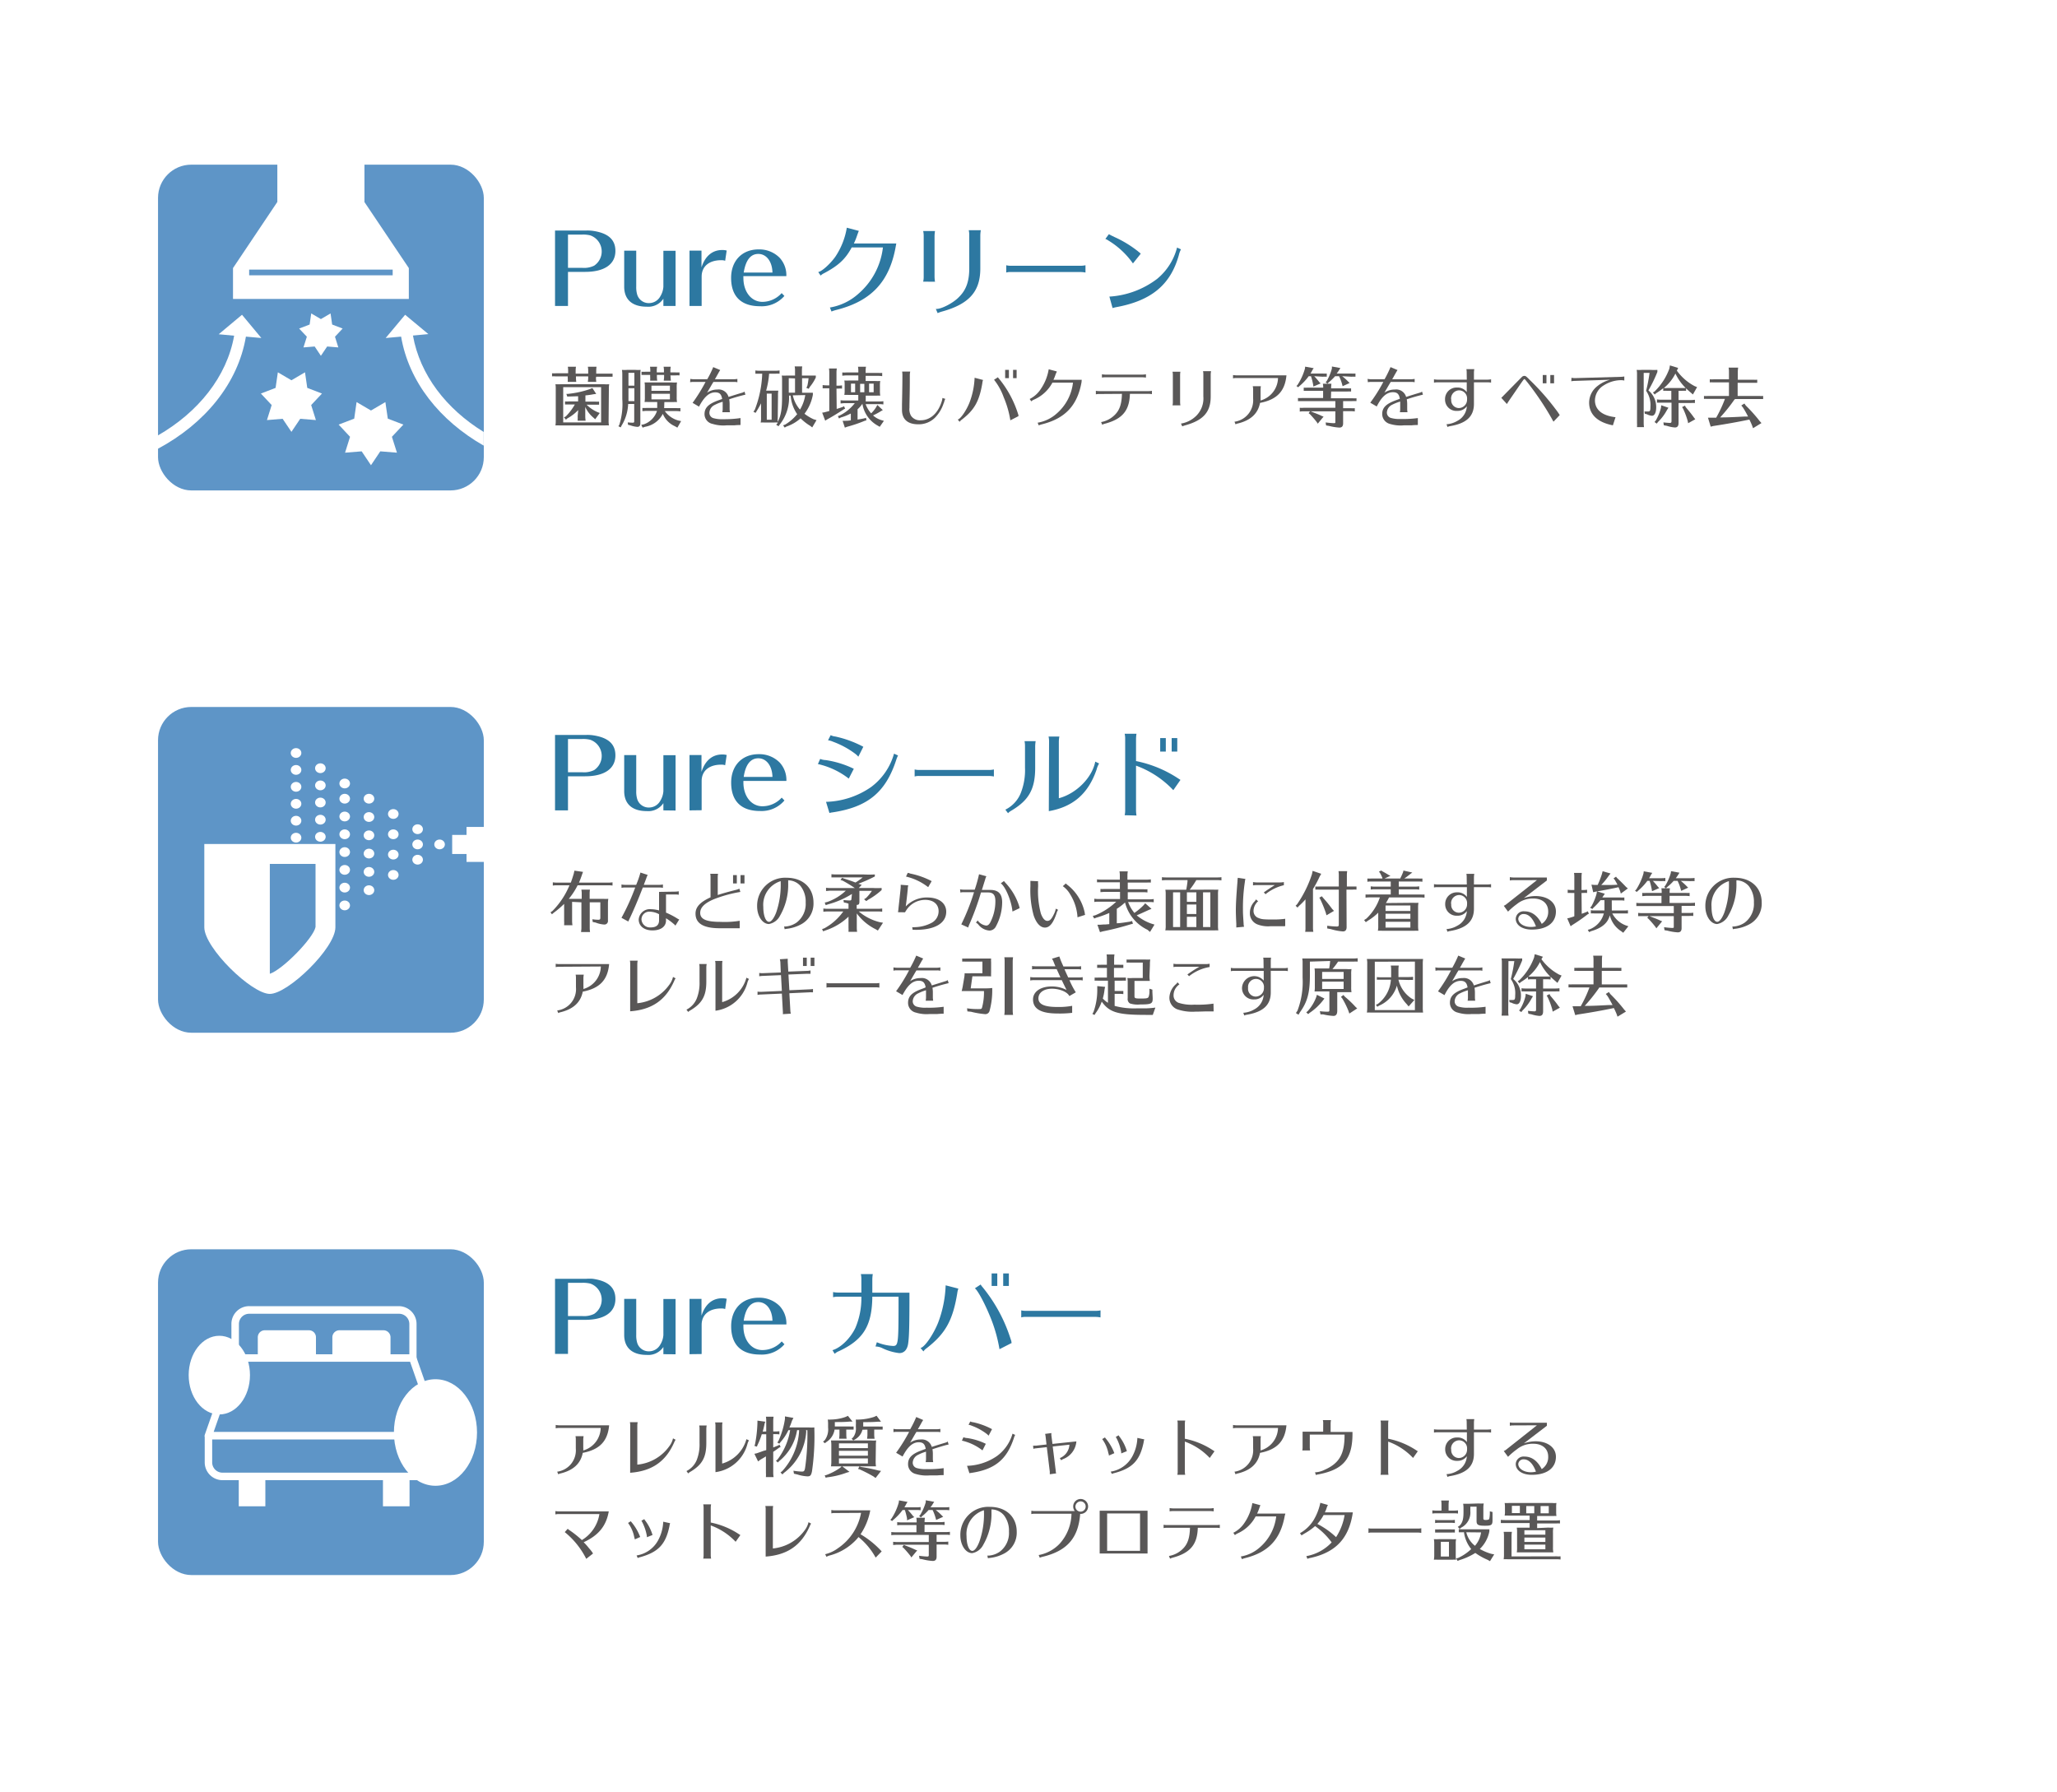 <svg xmlns="http://www.w3.org/2000/svg" width="400" height="348.44" viewBox="0 0 400 348.44"><defs><style>.cls-1{fill:#fff;}.cls-2{fill:#5e95c7;}.cls-3{fill:#2d78a1;}.cls-4{fill:#595757;}</style></defs><g id="レイヤー_2" data-name="レイヤー 2"><g id="element"><rect class="cls-1" width="400" height="348.44"/><rect class="cls-2" x="30.73" y="32.02" width="63.35" height="63.35" rx="6.47"/><polygon class="cls-1" points="72.14 79.83 74.94 78.19 75.41 81.41 78.44 82.57 76.21 84.94 77.19 88.03 73.95 87.77 72.14 90.47 70.33 87.77 67.1 88.03 68.07 84.94 65.85 82.57 68.88 81.41 69.34 78.19 72.14 79.83"/><polygon class="cls-1" points="62.4 62.05 64.28 60.95 64.59 63.11 66.63 63.89 65.14 65.48 65.79 67.56 63.62 67.38 62.4 69.19 61.19 67.38 59.01 67.56 59.67 65.48 58.17 63.89 60.21 63.11 60.52 60.95 62.4 62.05"/><polygon class="cls-1" points="56.67 73.95 59.31 72.4 59.75 75.43 62.61 76.53 60.51 78.77 61.43 81.69 58.38 81.44 56.67 83.98 54.96 81.44 51.91 81.69 52.83 78.77 50.73 76.53 53.59 75.43 54.03 72.4 56.67 73.95"/><path class="cls-1" d="M70.87,39.29V32H53.93v7.27L45.31,52.13v6H79.5v-6Zm5.49,14.25H48.45V52.43H76.36Z"/><path class="cls-1" d="M80.3,65.25l3-.28-4.52-3.76L75,65.73l3-.27c1.49,8.79,7.52,16.33,16.06,21.2V84C86.78,79.53,81.66,72.9,80.3,65.25Z"/><path class="cls-1" d="M47.82,65.46l3,.27-3.76-4.52L42.53,65l3,.28c-1.42,8-7,14.89-14.81,19.39v2.59C39.81,82.39,46.27,74.6,47.82,65.46Z"/><rect class="cls-2" x="30.73" y="137.48" width="63.35" height="63.35" rx="6.47"/><ellipse class="cls-1" cx="71.75" cy="155.32" rx="1.03" ry="0.95"/><ellipse class="cls-1" cx="71.75" cy="158.88" rx="1.03" ry="0.95"/><ellipse class="cls-1" cx="71.75" cy="162.44" rx="1.03" ry="0.95"/><ellipse class="cls-1" cx="71.75" cy="165.99" rx="1.03" ry="0.95"/><ellipse class="cls-1" cx="71.75" cy="169.55" rx="1.03" ry="0.95"/><ellipse class="cls-1" cx="71.75" cy="173.11" rx="1.03" ry="0.95"/><ellipse class="cls-1" cx="76.48" cy="158.29" rx="1.03" ry="0.95"/><ellipse class="cls-1" cx="76.48" cy="162.24" rx="1.03" ry="0.95"/><ellipse class="cls-1" cx="76.48" cy="166.19" rx="1.03" ry="0.95"/><ellipse class="cls-1" cx="76.48" cy="170.14" rx="1.03" ry="0.95"/><ellipse class="cls-1" cx="81.21" cy="161.25" rx="1.03" ry="0.95"/><ellipse class="cls-1" cx="81.21" cy="164.21" rx="1.03" ry="0.95"/><ellipse class="cls-1" cx="81.21" cy="167.18" rx="1.03" ry="0.95"/><ellipse class="cls-1" cx="67.03" cy="158.78" rx="1.03" ry="0.95"/><ellipse class="cls-1" cx="67.03" cy="162.24" rx="1.03" ry="0.95"/><ellipse class="cls-1" cx="67.03" cy="165.7" rx="1.03" ry="0.95"/><ellipse class="cls-1" cx="67.03" cy="169.16" rx="1.03" ry="0.95"/><ellipse class="cls-1" cx="67.03" cy="172.61" rx="1.03" ry="0.95"/><ellipse class="cls-1" cx="67.03" cy="176.07" rx="1.03" ry="0.95"/><ellipse class="cls-1" cx="67.03" cy="152.36" rx="1.03" ry="0.95"/><ellipse class="cls-1" cx="67.03" cy="155.32" rx="1.03" ry="0.95"/><ellipse class="cls-1" cx="85.48" cy="164.21" rx="1.03" ry="0.95"/><ellipse class="cls-1" cx="57.57" cy="146.43" rx="1.03" ry="0.95"/><ellipse class="cls-1" cx="57.57" cy="149.72" rx="1.03" ry="0.95"/><ellipse class="cls-1" cx="57.57" cy="153.01" rx="1.03" ry="0.95"/><ellipse class="cls-1" cx="57.57" cy="156.31" rx="1.03" ry="0.95"/><ellipse class="cls-1" cx="57.57" cy="159.6" rx="1.03" ry="0.95"/><ellipse class="cls-1" cx="57.57" cy="162.9" rx="1.03" ry="0.95"/><ellipse class="cls-1" cx="57.57" cy="166.19" rx="1.03" ry="0.95"/><ellipse class="cls-1" cx="62.3" cy="149.39" rx="1.03" ry="0.95"/><ellipse class="cls-1" cx="62.3" cy="152.73" rx="1.03" ry="0.95"/><ellipse class="cls-1" cx="62.3" cy="156.06" rx="1.03" ry="0.95"/><ellipse class="cls-1" cx="62.3" cy="159.4" rx="1.03" ry="0.95"/><ellipse class="cls-1" cx="62.3" cy="162.73" rx="1.03" ry="0.95"/><ellipse class="cls-1" cx="62.3" cy="166.07" rx="1.03" ry="0.95"/><polygon class="cls-1" points="90.72 160.81 90.72 162.36 87.93 162.36 87.93 166.07 90.72 166.07 90.72 167.61 94.08 167.61 94.08 160.81 90.72 160.81"/><path class="cls-1" d="M52.47,164.13H39.73v16.2c0,4,9.2,12.95,12.74,12.95s12.75-8.9,12.75-12.95v-16.2Zm8.89,6.06v10.07c-.42,2.19-6.38,8.27-8.89,9.11V168h8.89Z"/><rect class="cls-2" x="30.73" y="242.94" width="63.35" height="63.35" rx="6.47"/><ellipse class="cls-1" cx="84.68" cy="278.57" rx="8.08" ry="10.36"/><path class="cls-1" d="M86.21,278.93l-5.27-15.08a.74.74,0,0,0-.69-.49H45.81a.72.72,0,0,0-.68.49l-5.28,15.08a.73.73,0,0,0,.68,1h45a.74.74,0,0,0,.59-.31A.71.71,0,0,0,86.21,278.93Zm-44.66-.48,4.77-13.64H79.74l4.77,13.64Z"/><rect class="cls-1" x="46.43" y="287.78" width="5.17" height="5.14"/><rect class="cls-1" x="74.47" y="287.78" width="5.17" height="5.14"/><path class="cls-1" d="M46.46,264.22v-6.74a2,2,0,0,1,2-2H77.6a2,2,0,0,1,2,2v6.74a.28.28,0,0,1,0,.09H81a.28.28,0,0,0,0-.09v-6.74A3.46,3.46,0,0,0,77.6,254H48.47A3.45,3.45,0,0,0,45,257.48v6.83h1.45S46.46,264.25,46.46,264.22Z"/><path class="cls-1" d="M84.81,284.38a2,2,0,0,1-2,2H43.26a2,2,0,0,1-2-2v-5.21H39.81v5.21a3.46,3.46,0,0,0,3.45,3.46H82.8a3.46,3.46,0,0,0,3.46-3.46v-5.21H84.81Z"/><path class="cls-1" d="M61.44,260.06a1.36,1.36,0,0,0-1.36-1.37H51.49a1.36,1.36,0,0,0-1.36,1.37v3.64H61.44Z"/><path class="cls-1" d="M75.94,260.06a1.37,1.37,0,0,0-1.37-1.37H66a1.37,1.37,0,0,0-1.37,1.37v3.64H75.94Z"/><ellipse class="cls-1" cx="42.65" cy="267.41" rx="5.96" ry="7.65"/><path class="cls-3" d="M113.74,44.83H114a7.87,7.87,0,0,1,1.27.06c3,.43,4.4,1.7,4.4,3.91,0,2.59-2.13,4.07-5.89,4.07h-3.33V59.5h-2.52V44.83Zm-.45,7.26a4.45,4.45,0,0,0,2.25-.43,3.32,3.32,0,0,0-.76-5.89,5.72,5.72,0,0,0-1.6-.15h-2.73v6.47Z"/><path class="cls-3" d="M129,59.5V58.09a3.52,3.52,0,0,1-3.24,1.55c-2.82,0-4.38-1.39-4.38-3.89v-7h2.34v7a5,5,0,0,0,.2,1.58,2.34,2.34,0,0,0,2.39,1.61,2.5,2.5,0,0,0,2.09-1.31,4.07,4.07,0,0,0,.6-1.86v-7h2.37V59.5Z"/><path class="cls-3" d="M134.08,59.5V48.74h2.33V52c.7-2.19,2.11-3.38,4-3.38a3.31,3.31,0,0,1,.9.1l-.3,2h0l-.15-.06a2.36,2.36,0,0,0-.63-.06c-2.35,0-3.79,1.21-3.79,3.19V59.5Z"/><path class="cls-3" d="M144.56,54.06c0,2.7,1.55,4.64,3.7,4.64A5.07,5.07,0,0,0,152,57l.53.55a5.81,5.81,0,0,1-4.75,2c-3.66,0-5.61-1.92-5.61-5.51,0-3.33,2.13-5.54,5.34-5.54a5.56,5.56,0,0,1,4.09,1.62,5,5,0,0,1,1.31,3.58h-8.36ZM150.21,53c-.05-2.15-1.17-3.62-2.75-3.62S145,50.7,144.62,53Z"/><path class="cls-3" d="M174.17,48c-1.23,6.83-4.79,10.58-11.58,12.28a6.33,6.33,0,0,0-.9.3l-.31-.78a11,11,0,0,0,5.55-2.68,14,14,0,0,0,4.76-9h-6.07c-1.21,2.25-2.54,3.5-5.35,5a2.47,2.47,0,0,0-.69.47l-.47-.69c.69-.1,2.31-1.56,3.31-2.95a14.36,14.36,0,0,0,2.25-5.67l2.34.62c-.08.16-.19.47-.33.86a12.56,12.56,0,0,1-.64,1.59h8.25Z"/><path class="cls-3" d="M179.52,54.77a4.08,4.08,0,0,0,.1-1V45.93a4.18,4.18,0,0,0-.1-1h2.3a6.87,6.87,0,0,0-.09,1v7.86a6.74,6.74,0,0,0,.09,1Zm2.46,5.3c.94.12,3.4-1.14,4.5-2.31,1.37-1.35,2-3,2-5.59v-6.4a4.24,4.24,0,0,0-.1-1h2.35a5.92,5.92,0,0,0-.1,1v6.42c0,4.46-2.13,6.92-7.43,8.39a5.91,5.91,0,0,0-.87.31Z"/><path class="cls-3" d="M211.08,53a5,5,0,0,0-.9-.1H196.55a2.56,2.56,0,0,0-.88.1V51.58a3.33,3.33,0,0,0,.88.1h13.63a4.35,4.35,0,0,0,.9-.1Z"/><path class="cls-3" d="M220.31,51.23a15.93,15.93,0,0,0-4.78-4.46,3.19,3.19,0,0,0-.33-.2l-.25-.11.68-.92.39.21a3.5,3.5,0,0,0,.33.16l.36.18a21.6,21.6,0,0,1,4.4,2.64,1.2,1.2,0,0,1,.21.17,6.65,6.65,0,0,1,.51.43Zm-4.58,6.45A17.07,17.07,0,0,0,225,54.24a11.66,11.66,0,0,0,3.89-6.1l.76.35a4.44,4.44,0,0,0-.41,1.1c-1.62,5.83-5.4,8.93-12.34,10.17-.23.06-.39.09-.55.15Z"/><path class="cls-4" d="M115.89,73.47a5.71,5.71,0,0,0,.06.79h-1.63v-.13a4.14,4.14,0,0,0,.06-.66v-.28H112v.28a5.71,5.71,0,0,0,.06.79H110.4v-.13a4,4,0,0,0,0-.66v-.28H108a4.45,4.45,0,0,0-.65,0v-.6a5.88,5.88,0,0,0,.78,0h2.35V72.1a4.42,4.42,0,0,0-.06-.78H112a5.3,5.3,0,0,0-.06.78v.56h2.44V72.1a3.8,3.8,0,0,0-.07-.78H116a5.3,5.3,0,0,0-.06.78v.56h2.39c.37,0,.55,0,.79,0v.6l-.25,0h-2.93Zm2.46,8.26a5.45,5.45,0,0,0,.06,1,6.34,6.34,0,0,0-.76,0h-8.83a7.44,7.44,0,0,0-.81,0,5.32,5.32,0,0,0,.06-1v-6.2a4.55,4.55,0,0,0-.06-.81,8,8,0,0,0,1,0h8.45a6.87,6.87,0,0,0,1,0,5.38,5.38,0,0,0-.06,1Zm-1.46-6.44h-7.37v6.85h7.37Zm-4.45,4.45a8.51,8.51,0,0,1-2.11,1.62l-.28.25-.38-.46L110,81a10.76,10.76,0,0,0,1.78-2.34h-1.26a6.3,6.3,0,0,0-.65,0v-.6a4.36,4.36,0,0,0,.78,0h1.77v-1h-.17l-1.71.05-.24,0-.16-.51h.25a18.93,18.93,0,0,0,4.33-.94l.47-.2.75,1.14-.55.07c-.45.09-1,.17-1.55.22V78.1h1.88a5.39,5.39,0,0,0,.78,0v.6l-.24,0-.19,0h-2a6.81,6.81,0,0,0,2.14,1.45l.42.16-.89,1.22-.34-.31a5.74,5.74,0,0,1-1.59-2.09v1.89a6,6,0,0,0,.07.79h-1.55V81.6a4,4,0,0,0,0-.66Z"/><path class="cls-4" d="M122.12,82.6l-.05-.46a10.23,10.23,0,0,0,1,.06c.19,0,.26-.08.26-.3V78.56h-1.18a8.74,8.74,0,0,1-1.3,4.24l-.14.31-.46-.22.18-.28a13.36,13.36,0,0,0,.58-5V72.74a4.59,4.59,0,0,0-.07-.81,8,8,0,0,0,1,0h1.64a7,7,0,0,0,1,0,5.38,5.38,0,0,0-.06,1v9.42c0,.43-.21.66-.58.66a4.92,4.92,0,0,1-1.28-.27Zm1.24-10.1h-1.15V75h1.15Zm0,3h-1.15V78h1.15Zm5.79,3.86h2.38a5.36,5.36,0,0,0,.78,0V80a5.32,5.32,0,0,0-.78-.06h-2.25a4.79,4.79,0,0,0,2.61,1.83l.56.12-.73,1.27-.47-.27a4.52,4.52,0,0,1-2.36-2.41A4.78,4.78,0,0,1,125.42,83l-.46.16-.26-.54.51-.11a4.11,4.11,0,0,0,2.55-2.61H125.6l-.68.06v-.63a5.58,5.58,0,0,0,.79,0h2.09V78.18h-1.65a7.44,7.44,0,0,0-.81,0,5.25,5.25,0,0,0,.06-1v-2a4.48,4.48,0,0,0-.06-.81c.25,0,.51,0,1,0h4.31a7,7,0,0,0,1,0,5.32,5.32,0,0,0-.06,1v1.82a5.45,5.45,0,0,0,.06,1,6.4,6.4,0,0,0-.77,0h-1.69Zm1.25-6.11a4.54,4.54,0,0,0,.07.78h-1.39v-.13a4.12,4.12,0,0,0,.06-.65v-.34h-1.4v.34a4.54,4.54,0,0,0,.07.78h-1.38v-.13a4,4,0,0,0,0-.65v-.34h-1c-.27,0-.3,0-.68,0v-.62a7.61,7.61,0,0,0,.79,0h.92V72.1a4.42,4.42,0,0,0-.06-.78h1.38a4.39,4.39,0,0,0-.07.78v.32h1.4V72.1a3.8,3.8,0,0,0-.07-.78h1.39a4.39,4.39,0,0,0-.07.78v.32h1a7.43,7.43,0,0,0,.78,0V73a5.27,5.27,0,0,0-.78,0h-1ZM130.27,75h-3.59v1h3.59Zm0,1.58h-3.59v1.08h3.59Z"/><path class="cls-4" d="M134.24,73.68a3.59,3.59,0,0,0,.65.07h2.64a18.48,18.48,0,0,0,1.16-2.36l1.36.57c-.07.11-.25.39-.33.55-.19.34-.3.52-.48.86-.08.13-.13.21-.22.38h3.71a3.9,3.9,0,0,0,.66-.07v.65a3,3,0,0,0-.66-.06h-4l-.24.39c-.58,1-.77,1.33-1,1.71a3.53,3.53,0,0,1,2-.62,2,2,0,0,1,2.18,1.44c1.14-.37,1.73-.55,2.64-.82a1.28,1.28,0,0,0,.47-.22l.17.6a31.61,31.61,0,0,0-3.15.9,5.56,5.56,0,0,1,.08,1v.86a3.69,3.69,0,0,0,.07.65h-1.49a2.81,2.81,0,0,0,.07-.65v-1.2l0-.18a8,8,0,0,0-1.52.6,1.76,1.76,0,0,0-1.06,1.5,1.07,1.07,0,0,0,.76,1.08,6.09,6.09,0,0,0,1.94.21A21.6,21.6,0,0,0,144,81.3v1.35a11.53,11.53,0,0,0-1.21.06c-.35,0-.9,0-1.47,0a7.11,7.11,0,0,1-2.73-.27A1.94,1.94,0,0,1,137,80.55c0-1.25.75-2,2.69-2.7l.53-.19.21-.08c-.16-.93-.52-1.28-1.34-1.28-1.11,0-2,.75-2.91,2.32l-.12.21a2.45,2.45,0,0,0-.12.25l-1.26-.74a32.24,32.24,0,0,0,2.52-4.07h-2.35a2.81,2.81,0,0,0-.65.06Z"/><path class="cls-4" d="M151.24,81.21a4.8,4.8,0,0,0,0,.83c.66-1.33.86-2.55.84-5.33V73.84a4.48,4.48,0,0,0-.06-.81,8.28,8.28,0,0,0,1,0h1.58v-1a3.8,3.8,0,0,0-.07-.78H156a5.3,5.3,0,0,0-.06.78v1h1.34c.68,0,.89,0,1.36,0v.38a8.71,8.71,0,0,1-1.18,1.85l-.19.35-.46-.18L157,75a10.72,10.72,0,0,0,.23-1.45h-1.26v2.82h.83c.39,0,.71,0,1.27,0v.39a8.67,8.67,0,0,1-1.63,3.7,8.88,8.88,0,0,0,1.77,1.07l.57.17-.84,1.42-.33-.27a10.21,10.21,0,0,1-1.93-1.5,8,8,0,0,1-2.75,1.6l-.34.2-.31-.44.41-.15a8.91,8.91,0,0,0,2.25-1.93l.08-.08a7.42,7.42,0,0,1-1.27-3.62h-.32a8.35,8.35,0,0,1-1.83,5.66l-.21.3-.45-.3.26-.3.06-.12a6.14,6.14,0,0,0-.82,0h-1.73a5.85,5.85,0,0,0-.79,0,4.32,4.32,0,0,0,.07-1V78.43c-.26.52-.5.94-.8,1.43l-.26.43-.42-.22.27-.4a21.34,21.34,0,0,0,1.44-7h-.65c-.27,0-.3,0-.68,0v-.63a5.65,5.65,0,0,0,.78.06h3.13a5.67,5.67,0,0,0,.79-.06v.63a5.49,5.49,0,0,0-.79,0h-1.24a16.63,16.63,0,0,1-.58,3.3h1.69c.21,0,.42,0,.68,0a5.26,5.26,0,0,0-.06,1Zm-1.19-4.67h-.94v5.08h.94Zm3.33-3v2.82h1.22V73.59Zm.79,3.34a6.12,6.12,0,0,0,1.37,2.74l.05,0a8,8,0,0,0,1-2.79Z"/><path class="cls-4" d="M162.7,79.52c.31-.09.52-.15,1.2-.4l.23-.13.21.48-.23.11c-1.38.9-2.32,1.47-3.3,2l-.34.23-.59-1.56.38-.06c.56-.15.73-.18,1-.26V75.51h-.61c-.27,0-.3,0-.68,0v-.63a5.67,5.67,0,0,0,.79.06h.5V72.44a4.42,4.42,0,0,0-.06-.78h1.53a4.39,4.39,0,0,0-.07.78V75h.3a5.54,5.54,0,0,0,.78-.06v.63a5.27,5.27,0,0,0-.78,0h-.3Zm8,3.26a5.89,5.89,0,0,1-3-4.27s0,0-.05.08a5.92,5.92,0,0,1-.89,1v2c.71-.12.89-.15,1.31-.24l.33-.1.09.48-.31.09A26.84,26.84,0,0,1,164.7,83l-.41.16-.44-1.33.47,0c.35,0,.52,0,1.13-.09V80.45l-.09,0a9.05,9.05,0,0,1-1.84.73l-.37.2-.22-.46.37-.13a8.3,8.3,0,0,0,2.92-2.39h-2.09l-.67.06v-.63a5.36,5.36,0,0,0,.78.05h2.66V76.8H165a7.44,7.44,0,0,0-.81,0,5.25,5.25,0,0,0,.06-1v-1a4.55,4.55,0,0,0-.06-.81,8,8,0,0,0,1,0h1.72V73h-2.44l-.68.06v-.63a5.58,5.58,0,0,0,.79,0h2.33V72.1a3.8,3.8,0,0,0-.07-.78h1.56a4.39,4.39,0,0,0-.07.78v.42h2.44a5.45,5.45,0,0,0,.78,0v.63a5.43,5.43,0,0,0-.78-.06h-2.44v1h1.84a6.87,6.87,0,0,0,1,0,5.38,5.38,0,0,0-.06,1v.85a5.45,5.45,0,0,0,.06,1,6.34,6.34,0,0,0-.76,0h-2.06v1.13H171a5.45,5.45,0,0,0,.78-.05v.63a5.32,5.32,0,0,0-.78-.06h-2.67a5.4,5.4,0,0,0,1.07,1.79,5.67,5.67,0,0,0,1-1.25l.21-.38,1.06,1-.31.17a11.9,11.9,0,0,1-1.59.86,4.21,4.21,0,0,0,1.6.91l.51.15L171.07,83Zm-5.22-8.18v1.68h.81V74.6Zm2.6.05h-.82v1.63h.82Zm1.81,1.63V74.6H169v1.68Z"/><path class="cls-4" d="M183.83,77.57a1,1,0,0,0-.13.27l-.07.18c0,.17-.12.34-.17.52a7.09,7.09,0,0,1-1.65,2.69,4.49,4.49,0,0,1-3.24,1.28c-2.09,0-3.17-1-3.17-2.79,0,0,0-.37,0-1.08.07-3.28.08-4.67.08-5.47a5.16,5.16,0,0,0-.05-.91H177a3.37,3.37,0,0,0-.08.68l0,1.26c0,2.12-.07,4-.07,5.11a2.5,2.5,0,0,0,.32,1.56,2.07,2.07,0,0,0,1.86.86c1.92,0,3.47-1.45,4.16-3.88a2.58,2.58,0,0,0,.07-.46Z"/><path class="cls-4" d="M186.24,81.58c.52-.07,1.67-1.74,2.28-3.28a15.17,15.17,0,0,0,1-4.84l1.64.43a2.58,2.58,0,0,0-.14.63c-.59,3.5-1.54,5.2-4,7.09a1.52,1.52,0,0,0-.41.42Zm10.23.16a19,19,0,0,0-1.3-4.51,11.68,11.68,0,0,0-1.87-3.38l.76-.49a1.24,1.24,0,0,0,.24.32,20.48,20.48,0,0,1,3.61,6.63l.13.4,0,.09,0,.13Zm-.28-9.82v1.62h-.73V71.92Zm1.5,0v1.62H197V71.92Z"/><path class="cls-4" d="M210.31,74.33c-.82,4.56-3.2,7.06-7.72,8.19a4.69,4.69,0,0,0-.6.2l-.21-.52a7.35,7.35,0,0,0,3.71-1.79,9.32,9.32,0,0,0,3.16-6h-4A7.38,7.38,0,0,1,201,77.74a1.72,1.72,0,0,0-.46.31l-.31-.46a5.56,5.56,0,0,0,2.2-2,9.47,9.47,0,0,0,1.5-3.78l1.57.42c0,.11-.13.31-.23.57a7.8,7.8,0,0,1-.42,1.06h5.5Z"/><path class="cls-4" d="M213.75,76.62a2.91,2.91,0,0,0-.65.06V76a3.74,3.74,0,0,0,.65.06h9.63A4,4,0,0,0,224,76v.65a3.2,3.2,0,0,0-.65-.06h-3.63c-.09,3.26-1.47,4.9-4.87,5.81a1.69,1.69,0,0,0-.51.2l-.22-.52a5.07,5.07,0,0,0,2.65-1.39c.94-.92,1.35-2.11,1.4-4.1Zm9.09-3.19a5.07,5.07,0,0,0-.65-.06h-7.26a2.81,2.81,0,0,0-.65.06v-.65a3.69,3.69,0,0,0,.65.07h7.26a3.59,3.59,0,0,0,.65-.07Z"/><path class="cls-4" d="M228,78.83a2.36,2.36,0,0,0,.07-.65V72.94a2.44,2.44,0,0,0-.07-.65h1.54a3.83,3.83,0,0,0-.06.65v5.24a3.66,3.66,0,0,0,.06.65Zm1.65,3.54a5.47,5.47,0,0,0,3-1.54A4.77,4.77,0,0,0,234,77.1V72.83a3,3,0,0,0-.06-.65h1.56a3.9,3.9,0,0,0-.07.65v4.28c0,3-1.42,4.62-4.95,5.6a4.44,4.44,0,0,0-.58.2Z"/><path class="cls-4" d="M240.42,73.51a2.88,2.88,0,0,0-.65.07v-.65a4.91,4.91,0,0,0,.65.06h9.74c-.29,3.09-1.84,4.72-5.14,5.36-.39,2.07-1.81,3.39-4.3,4a1.38,1.38,0,0,0-.46.17l-.2-.51a4.2,4.2,0,0,0,3.62-4.49V75.75a3,3,0,0,0-.07-.65h1.58a3.83,3.83,0,0,0-.06.65v1.49c0,.16,0,.39,0,.64a4.65,4.65,0,0,0,3.39-4.37Z"/><path class="cls-4" d="M255.56,73.16a12.18,12.18,0,0,1,1,1.16l.25.24-1.41.61-.05-.37a10.86,10.86,0,0,0-.42-1.64h-.44l-.07.09a10.56,10.56,0,0,1-1.76,1.85l-.22.21-.34-.25.21-.2a11.61,11.61,0,0,0,1.44-3.15l.05-.41,1.66.3-.23.33c-.17.33-.26.5-.39.71h2.37a5.58,5.58,0,0,0,.79,0v.62a5.49,5.49,0,0,0-.79,0Zm3.25,4.29H263a5.54,5.54,0,0,0,.78,0V78a7.27,7.27,0,0,0-.78,0h-1.82v1.38h1.49a5.45,5.45,0,0,0,.78,0v.63a5.27,5.27,0,0,0-.78-.05h-1.49v2.35c0,.58-.23.84-.75.84a10.39,10.39,0,0,1-2-.33l-.56-.09-.09-.58c.58.07,1.25.14,1.59.14s.3-.07.3-.3v-2h-6.24c-.27,0-.3,0-.68.05V79.3a5.45,5.45,0,0,0,.78,0h6.14V78h-6.59l-.68,0V77.4a5.36,5.36,0,0,0,.78,0h4.11V76H254.2c-.27,0-.3,0-.68,0v-.62a5.58,5.58,0,0,0,.79,0h3V75.4a3.8,3.8,0,0,0-.07-.78h1.67a5.3,5.3,0,0,0-.06.78v.12h3.1a5.45,5.45,0,0,0,.78,0v.62a5.27,5.27,0,0,0-.78,0h-3.1Zm-3.72,2.63c1,.4,1.34.51,2,.84l.29.09-1.13,1.38-.16-.26a18.39,18.39,0,0,0-1.37-1.59l-.25-.2.31-.39ZM261,73.16a10.82,10.82,0,0,1,1.22,1.1l.23.22-1.37.62-.09-.35a8.38,8.38,0,0,0-.6-1.59h-.77a10.6,10.6,0,0,1-1.28,1.23l-.22.22-.34-.29.21-.22A10,10,0,0,0,259,71.66l0-.39,1.65.3-.21.33a7.58,7.58,0,0,1-.51.74h2.87a5.45,5.45,0,0,0,.78,0v.62a5.36,5.36,0,0,0-.78,0Z"/><path class="cls-4" d="M265.94,73.68a3.79,3.79,0,0,0,.65.07h2.65a22.39,22.39,0,0,0,1.16-2.36l1.36.57c-.07.11-.25.39-.33.55-.2.34-.3.52-.48.86l-.23.38h3.72a3.79,3.79,0,0,0,.65-.07v.65a2.91,2.91,0,0,0-.65-.06h-4l-.24.39c-.59,1-.77,1.33-1,1.71a3.58,3.58,0,0,1,2.05-.62,2,2,0,0,1,2.18,1.44c1.13-.37,1.73-.55,2.63-.82a1.14,1.14,0,0,0,.47-.22l.17.6a32.51,32.51,0,0,0-3.14.9,5.56,5.56,0,0,1,.08,1v.86a3.66,3.66,0,0,0,.06.65h-1.49a2.36,2.36,0,0,0,.07-.65V78.09a8.46,8.46,0,0,0-1.53.6,1.78,1.78,0,0,0-1.06,1.5,1.09,1.09,0,0,0,.76,1.08,6.12,6.12,0,0,0,1.95.21,21.6,21.6,0,0,0,3.31-.18v1.35a11.87,11.87,0,0,0-1.22.06c-.35,0-.89,0-1.47,0a7.14,7.14,0,0,1-2.73-.27,2,2,0,0,1-1.51-1.92c0-1.25.76-2,2.7-2.7l.52-.19.21-.08c-.15-.93-.52-1.28-1.34-1.28-1.11,0-2.05.75-2.91,2.32l-.12.21a1.92,1.92,0,0,0-.11.25l-1.27-.74A30.54,30.54,0,0,0,269,74.27h-2.36a2.86,2.86,0,0,0-.65.06Z"/><path class="cls-4" d="M285.21,72.44a3,3,0,0,0-.06-.65h1.54a3.9,3.9,0,0,0-.07.65v1.39h2.67a3.9,3.9,0,0,0,.66-.07v.65a3,3,0,0,0-.66-.06h-2.67v4.19c0,2.43-1.46,3.8-4.65,4.33a2,2,0,0,0-.5.16l-.18-.53a4.67,4.67,0,0,0,2.11-.66A3.4,3.4,0,0,0,285.24,79a2.17,2.17,0,0,1-1.85.9A2.2,2.2,0,0,1,281,77.65a2.24,2.24,0,0,1,2.32-2.29,2.21,2.21,0,0,1,1.9.89l0-1.9H279.5a2.86,2.86,0,0,0-.65.06v-.65a3.79,3.79,0,0,0,.65.07h5.73Zm-3,5.22a1.5,1.5,0,0,0,1.51,1.69,1.62,1.62,0,0,0,1.56-1.7,1.57,1.57,0,0,0-1.54-1.74A1.59,1.59,0,0,0,282.18,77.66Z"/><path class="cls-4" d="M291.94,77.36c.2-.18.3-.29.73-.73s2.62-2.67,3.25-3.3a.67.67,0,0,1,.47-.23c.27,0,.32,0,1.13.83a46.7,46.7,0,0,1,4.94,5.59,12.22,12.22,0,0,1,.84,1.2L302.09,82c-.12-.19-.18-.3-.39-.69A56.5,56.5,0,0,0,297,74.33l-.07-.09a.81.81,0,0,1-.11-.13l-.14-.18c-.12-.14-.19-.21-.26-.21s-.1,0-1.15,1.53c-1.56,2.28-2,2.89-2.24,3.32Zm8.78-4.43v1.61H300V72.93Zm1.48,0v1.61h-.73V72.93Z"/><path class="cls-4" d="M305.59,73.46a3.23,3.23,0,0,0,.66.07l8.94-.25a4.35,4.35,0,0,0,.67-.07V74a3.16,3.16,0,0,0-.6-.07,6.34,6.34,0,0,0-3.38,1,3.48,3.48,0,0,0-1.73,2.91c0,1.83,1.4,3,4,3.29l-.51,1.58c-3-.58-4.62-2.13-4.62-4.41a4.1,4.1,0,0,1,1.61-3.22,6.55,6.55,0,0,1,2.45-1.23l-6.87.22a4.68,4.68,0,0,0-.66.07Z"/><path class="cls-4" d="M319.63,82.28a5.59,5.59,0,0,0,.06.78h-1.36l0-.13a4,4,0,0,0,0-.65V72.74a3.8,3.8,0,0,0-.07-.81,8,8,0,0,0,1,0H321a12.45,12.45,0,0,0,1.29,0v.4a27.58,27.58,0,0,1-1.74,3.59,4.19,4.19,0,0,1,1.51,3.29c0,1-.31,1.64-.82,1.64a2.53,2.53,0,0,1-1-.3l-.39-.09-.07-.44c.26,0,.48,0,.68,0,.4,0,.48-.15.48-.93A4.8,4.8,0,0,0,320.1,76a31.46,31.46,0,0,0,.67-3.49h-1.14Zm6.45-10.2a10,10,0,0,0,3.44,3l.49.2-.81,1.43-.41-.36c-.4-.34-.62-.53-.92-.83V76a5.41,5.41,0,0,0-.79,0h-.67v1.8h2.4a5.54,5.54,0,0,0,.78-.06v.63a5.45,5.45,0,0,0-.78,0h-2.4v3.86c0,.62-.22.9-.72.9a6.51,6.51,0,0,1-1.55-.32l-.6-.11-.08-.56c.52.06,1,.1,1.26.1s.32-.09.32-.38V78.3h-2.16c-.27,0-.29,0-.67,0v-.63a5.54,5.54,0,0,0,.78.06H325V76h-.85a4.51,4.51,0,0,0-.72,0v-.51a12,12,0,0,1-1.42,1l-.22.23-.37-.4.31-.18a11.72,11.72,0,0,0,2.9-4.48l.1-.6,1.6.49Zm-1.64,7.21-.27.42a9.54,9.54,0,0,1-1.77,2.36l-.23.31-.43-.31.25-.32a9.41,9.41,0,0,0,1-2.45l.05-.49Zm2.64-3.83c.34,0,.54,0,.72,0a9.75,9.75,0,0,1-2-2.82,8.74,8.74,0,0,1-2.25,2.82,3.91,3.91,0,0,0,.66,0Zm.72,3.71c.61.72,1.14,1.37,1.58,2l.28.36-1.39.77-.08-.42a14.82,14.82,0,0,0-.9-2.4l-.19-.32.56-.28Z"/><path class="cls-4" d="M337.24,77.75a32.54,32.54,0,0,1-2.74,3.42h.34c1.3,0,2.87-.09,4.45-.17h0l.19,0,.44,0a18,18,0,0,0-1-1.77l-.31-.38.6-.38.28.4a29.21,29.21,0,0,1,2.68,3l.36.4-1.64,1-.16-.47c-.17-.41-.26-.63-.55-1.21-2.17.45-4.49.87-7,1.25l-.52.13-.53-1.74.59,0h1a24.57,24.57,0,0,0,1.71-3.66H332a6.32,6.32,0,0,0-.65,0V77a4.36,4.36,0,0,0,.78,0h4.08V74.36h-3.08a4.36,4.36,0,0,0-.65,0v-.6a4.36,4.36,0,0,0,.78,0h2.95V72.27a3.8,3.8,0,0,0-.07-.78H338a5.62,5.62,0,0,0-.07.78v1.57h3a5.57,5.57,0,0,0,.78,0v.6l-.25,0h-3.56V77h4.17a5.63,5.63,0,0,0,.79,0v.6l-.25,0H337.4Z"/><path class="cls-3" d="M113.74,142.92H114a7.87,7.87,0,0,1,1.27.06c3,.43,4.4,1.7,4.4,3.91,0,2.59-2.13,4.07-5.89,4.07h-3.33v6.63h-2.52V142.92Zm-.45,7.26a4.45,4.45,0,0,0,2.25-.43,3.32,3.32,0,0,0-.76-5.89,5.72,5.72,0,0,0-1.6-.15h-2.73v6.47Z"/><path class="cls-3" d="M129,157.59v-1.41a3.52,3.52,0,0,1-3.24,1.55c-2.82,0-4.38-1.39-4.38-3.89v-7h2.34v7a5,5,0,0,0,.2,1.58,2.34,2.34,0,0,0,2.39,1.61,2.5,2.5,0,0,0,2.09-1.31,4.07,4.07,0,0,0,.6-1.86v-7h2.37v10.76Z"/><path class="cls-3" d="M134.08,157.59V146.83h2.33v3.27c.7-2.19,2.11-3.38,4-3.38a3.31,3.31,0,0,1,.9.1l-.3,2h0l-.15-.06a2.36,2.36,0,0,0-.63-.06c-2.35,0-3.79,1.21-3.79,3.19v5.67Z"/><path class="cls-3" d="M144.56,152.15c0,2.7,1.55,4.64,3.7,4.64a5.07,5.07,0,0,0,3.75-1.68l.53.55a5.81,5.81,0,0,1-4.75,2.05c-3.66,0-5.61-1.92-5.61-5.52,0-3.32,2.13-5.53,5.34-5.53a5.56,5.56,0,0,1,4.09,1.62,5,5,0,0,1,1.31,3.58h-8.36Zm5.65-1.07c-.05-2.15-1.17-3.62-2.75-3.62s-2.5,1.33-2.84,3.62Z"/><path class="cls-3" d="M113.74,248.68H114a9.42,9.42,0,0,1,1.27,0c3,.43,4.4,1.7,4.4,3.92,0,2.58-2.13,4.06-5.89,4.06h-3.33v6.63h-2.52V248.68Zm-.45,7.25a4.45,4.45,0,0,0,2.25-.43,3.32,3.32,0,0,0-.76-5.89,6.12,6.12,0,0,0-1.6-.15h-2.73v6.47Z"/><path class="cls-3" d="M129,263.34v-1.4a3.53,3.53,0,0,1-3.24,1.54c-2.82,0-4.38-1.39-4.38-3.89v-7h2.34v7a5,5,0,0,0,.2,1.58,2.34,2.34,0,0,0,2.39,1.61,2.5,2.5,0,0,0,2.09-1.31,4,4,0,0,0,.6-1.86v-7h2.37v10.75Z"/><path class="cls-3" d="M134.08,263.34V252.59h2.33v3.26c.7-2.19,2.11-3.38,4-3.38a3.31,3.31,0,0,1,.9.1l-.3,2h0l-.15-.06a2.36,2.36,0,0,0-.63-.06c-2.35,0-3.79,1.22-3.79,3.19v5.67Z"/><path class="cls-3" d="M144.56,257.91c0,2.7,1.55,4.63,3.7,4.63a5.07,5.07,0,0,0,3.75-1.68l.53.55a5.81,5.81,0,0,1-4.75,2c-3.66,0-5.61-1.92-5.61-5.51,0-3.33,2.13-5.54,5.34-5.54a5.56,5.56,0,0,1,4.09,1.62,5,5,0,0,1,1.31,3.58h-8.36Zm5.65-1.08c-.05-2.15-1.17-3.62-2.75-3.62s-2.5,1.33-2.84,3.62Z"/><path class="cls-3" d="M165.05,151.41a15.13,15.13,0,0,0-6-2.83l.44-1a3.06,3.06,0,0,0,1.08.23,18.68,18.68,0,0,1,5.46,1.69Zm-4.42,4.52a16.09,16.09,0,0,0,8.76-2.88,12.16,12.16,0,0,0,4.46-6.49l.78.35a5.61,5.61,0,0,0-.35.86c-2.05,6.3-5.54,9.18-12.4,10.21a3.19,3.19,0,0,0-.59.12Zm6.28-8.78a3.76,3.76,0,0,0-.63-.59,16.86,16.86,0,0,0-4.26-2.31,3.58,3.58,0,0,0-1-.29l.51-1a2.36,2.36,0,0,0,.88.26,21.12,21.12,0,0,1,5.47,2Z"/><path class="cls-3" d="M193.27,151a4.85,4.85,0,0,0-.89-.1H178.74a2.6,2.6,0,0,0-.88.1v-1.37a3.38,3.38,0,0,0,.88.1h13.64a4.18,4.18,0,0,0,.89-.1Z"/><path class="cls-3" d="M195.5,157.45a6.18,6.18,0,0,0,3-3.24,12.13,12.13,0,0,0,.82-4.93v-4.15a4.83,4.83,0,0,0-.09-1h2.16a7.14,7.14,0,0,0-.09,1v4.15c0,4.17-1.22,6.36-4.72,8.41a2.28,2.28,0,0,0-.56.45ZM204,144.23a4.1,4.1,0,0,0-.1-1H206a5.71,5.71,0,0,0-.1,1v11c3.39-.9,6.48-4,7.08-7.12l.75.36a4.26,4.26,0,0,0-.49,1.19c-1.62,4.67-4.54,7.24-9.29,8.08Z"/><path class="cls-3" d="M218.7,158.53a4.08,4.08,0,0,0,.1-1V143.69a4.13,4.13,0,0,0-.1-1H221a6.87,6.87,0,0,0-.09,1V148a23.1,23.1,0,0,1,8.17,3.36l.47.3-1.39,2a18.76,18.76,0,0,0-7.25-4.77v8.7a6.61,6.61,0,0,0,.09,1Zm8-15v2.62h-1.09v-2.62Zm2.23,0v2.62h-1.09v-2.62Z"/><path class="cls-4" d="M111.25,175.38v3.77a5.88,5.88,0,0,0,.07.78H109.7l0-.13a3.92,3.92,0,0,0,0-.65v-3.38l0,0a17.58,17.58,0,0,1-2,1.71l-.38.31-.27-.38.37-.25a15.6,15.6,0,0,0,3.32-5h-2.56c-.27,0-.3,0-.68.05v-.63a5.67,5.67,0,0,0,.79.06H111c.26-.72.35-1,.58-1.78l.12-.55,1.67.24-.19.53c-.24.71-.36,1-.59,1.56h5.73a5.67,5.67,0,0,0,.79-.06v.63a5.49,5.49,0,0,0-.79-.05h-6a13.53,13.53,0,0,1-1.71,2.63h2.51v-1a3.88,3.88,0,0,0-.07-.79h1.67a5.33,5.33,0,0,0-.06.79v1h2.63a7,7,0,0,0,1,0,6.06,6.06,0,0,0-.07,1V179a.69.69,0,0,1-.73.79,5.56,5.56,0,0,1-1.68-.39l-.55-.11-.07-.53a7.91,7.91,0,0,0,1.16.1c.29,0,.39-.09.39-.39v-3h-2.06v5a5.59,5.59,0,0,0,.06.78H113v-.13a4.12,4.12,0,0,0,.06-.65v-5Z"/><path class="cls-4" d="M120.85,172a3.8,3.8,0,0,0,.66.07h2.2a18.29,18.29,0,0,0,.83-2.39l1.41.46a4.3,4.3,0,0,0-.28.67l-.28.74-.09.23-.1.29h3.06a3.9,3.9,0,0,0,.65-.07v.66a2.62,2.62,0,0,0-.65-.07H125c-.86,2.22-1.67,4.15-2.54,6-.14.27-.2.43-.28.61l-1.33-.72a42.77,42.77,0,0,0,2.67-5.89h-2a2.47,2.47,0,0,0-.66.07Zm10.49,1.39a3.9,3.9,0,0,0,.65-.07V174a3,3,0,0,0-.65-.06h-1.83v3.53a15.58,15.58,0,0,1,2.06,1.06,2.87,2.87,0,0,0,.51.28l-.74,1.19a2.29,2.29,0,0,0-.39-.38,10.68,10.68,0,0,0-1.44-1.05V179c0,1.18-1,1.93-2.63,1.93s-2.68-.86-2.68-2.12a2.17,2.17,0,0,1,2.42-2,6.32,6.32,0,0,1,1.54.23v-3.6Zm-3.18,4.39a4,4,0,0,0-1.78-.49,1.51,1.51,0,0,0-1.64,1.49,1.65,1.65,0,0,0,1.79,1.57c1.08,0,1.63-.46,1.63-1.38Z"/><path class="cls-4" d="M138.17,170.57a2.91,2.91,0,0,0-.06-.65h1.52a3.83,3.83,0,0,0-.06.65v3.48c.88-.3,2-.61,3.53-1a2.45,2.45,0,0,0,.67-.24l.2.64a25.42,25.42,0,0,0-5.16,1.42c-1.8.76-2.65,1.61-2.65,2.65,0,1.23,1.17,1.75,3.92,1.75a18.22,18.22,0,0,0,3.76-.21v1.45h-.44l-1.12,0-2.3,0c-3.19,0-4.73-.93-4.73-2.85,0-1.27.89-2.24,2.92-3.16Zm5.11-.39v1.62h-.73v-1.62Zm1.49,0v1.62H144v-1.62Z"/><path class="cls-4" d="M152.48,180.17l.3,0a4.39,4.39,0,0,0,2.07-.73,4.53,4.53,0,0,0,1.82-3.93,4.87,4.87,0,0,0-1-3.21,3.22,3.22,0,0,0-2.4-1.11c0,.25,0,.48,0,.57a12,12,0,0,1-1.6,6.33,3,3,0,0,1-2.14,1.6c-1.26,0-2.3-1.55-2.3-3.44a5.44,5.44,0,0,1,5.72-5.56c3.15,0,5.24,1.93,5.24,4.85a4.56,4.56,0,0,1-2.53,4.27,7.65,7.65,0,0,1-2.78.82l-.3.07Zm-.67-8.82a4.81,4.81,0,0,0-3.38,5c0,1.71.47,2.91,1.12,2.91.42,0,.94-.67,1.38-1.8a16.47,16.47,0,0,0,.89-5.48Z"/><path class="cls-4" d="M165.67,173.84a16.94,16.94,0,0,1-4.57,2l-.54.18-.18-.5.52-.13a10.07,10.07,0,0,0,3.57-2.18H161.3l-.67.06v-.63a5.36,5.36,0,0,0,.78.05h4.81a26.09,26.09,0,0,0-2.35-1.43l-.43-.14.31-.42.35.14c1.16.37,1.7.56,2.25.78a10.84,10.84,0,0,0,1.41-1h-5.4c-.27,0-.3,0-.68,0V170a7.6,7.6,0,0,0,.78.05h5.48a20.42,20.42,0,0,0,2.18,0v.39a28.35,28.35,0,0,1-3.2,1.41l.11.05.54.18-.57.6h2.69a13.4,13.4,0,0,0,1.75,0v.4a13.71,13.71,0,0,1-2.58,1.86l-.41.29-.42-.36.37-.23a8.69,8.69,0,0,0,1.15-1.4h-2.43v2c0,.59-.1.72-.53.73v.76h4.18a5.54,5.54,0,0,0,.78-.06v.63a5.27,5.27,0,0,0-.78-.05H167a10,10,0,0,0,4.08,2.08l.63.11-1,1.52-.45-.27a10.11,10.11,0,0,1-3.65-3.06v2.79a5.59,5.59,0,0,0,.06.78H165l0-.13a5.57,5.57,0,0,0,0-.65v-2.16a11.8,11.8,0,0,1-4.5,2.68l-.43.17-.21-.43.46-.17a11,11,0,0,0,3.66-3.26h-3.19a6.78,6.78,0,0,0-.68.05v-.63a5.54,5.54,0,0,0,.78.06h4.11v-1l-.38-.13-.53-.11-.07-.47a11.35,11.35,0,0,0,1.2.09c.27,0,.35-.08.35-.37Z"/><path class="cls-4" d="M174.62,177.39a6.6,6.6,0,0,0,.1-.8c.38-3.44.43-3.91.43-4.19,0-.08,0-.23,0-.34l1.47.11a3.05,3.05,0,0,0-.1.72c-.08.87-.25,2.37-.39,3.38a5.63,5.63,0,0,1,4.2-1.74c2.24,0,3.67,1.09,3.67,2.77,0,2.22-2.18,3.52-5.9,3.52H178a2.79,2.79,0,0,0-.53,0l-.08-.52a1.79,1.79,0,0,0,.5,0,7.27,7.27,0,0,0,3.32-.87,2.56,2.56,0,0,0,1.31-2.23c0-1.35-1-2.21-2.61-2.21a4.35,4.35,0,0,0-3.66,2l0,0-.14.21s-.07.12-.12.21Zm5.79-4.93,0,0a11.09,11.09,0,0,0-4.23-2l.34-.71c.12,0,.13,0,.5.13a15.43,15.43,0,0,1,4.15,1.47l-.67,1.16Z"/><path class="cls-4" d="M186.69,172.94a3.79,3.79,0,0,0,.65.07h2.2a25.49,25.49,0,0,0,.84-3l1.43.39a2.82,2.82,0,0,0-.25.68c-.08.24-.24.74-.47,1.5l-.16.48h1.65c1.57,0,2.3.77,2.3,2.42a9.92,9.92,0,0,1-1.21,4.66,1.42,1.42,0,0,1-1.29.82,3,3,0,0,1-2.13-1.16,1.33,1.33,0,0,0-.47-.37l.33-.44a2.4,2.4,0,0,0,1.66,1c.31,0,.54-.17.79-.6a9,9,0,0,0,1-4.12c0-1.22-.41-1.72-1.43-1.72h-1.37a52.13,52.13,0,0,1-2.29,6.27l0,0a3.27,3.27,0,0,0-.19.55l-1.35-.61a42.82,42.82,0,0,0,2.48-6.26h-2a2.44,2.44,0,0,0-.65.07Zm10.19,4.32c-.17-2-1.34-4.82-2.27-5.49l.62-.44a4.84,4.84,0,0,0,.32.38,11.76,11.76,0,0,1,2.59,4.36l.12.42,0,.12v0Z"/><path class="cls-4" d="M205.75,176.93a2.36,2.36,0,0,0-.3.68c-.65,1.93-1.35,2.77-2.25,2.77s-1.68-.85-2.19-2.34a18.29,18.29,0,0,1-.64-5.66v-.45c0-.19,0-.32,0-.51v-.12l1.5.07a2.47,2.47,0,0,0,0,.57v.44a16.87,16.87,0,0,0,.53,5.25c.33.93.77,1.45,1.27,1.45s.83-.4,1.22-1.21a4.08,4.08,0,0,0,.42-1.17Zm3.78,1.45a9.47,9.47,0,0,0-1.45-4.5,4.87,4.87,0,0,0-1.41-1.55l.59-.53a2.16,2.16,0,0,0,.35.31,9.23,9.23,0,0,1,3.33,5.42c0,.21.05.29.07.38Z"/><path class="cls-4" d="M223.14,180.81a8.11,8.11,0,0,1-4.37-5.31,10.1,10.1,0,0,1-1.6,1.23v2.81c.65,0,1.84-.21,2.54-.31l.43-.13.17.53-.43.11c-1.66.51-3.51,1-5.45,1.38l-.53.15-.5-1.44h.52l.64-.05.35,0,.8-.07v-2.17a20.22,20.22,0,0,1-2.54.92l-.4.16-.27-.51.5-.13a13.37,13.37,0,0,0,4.06-2.63h-3.58c-.27,0-.3,0-.68.05v-.63a5.54,5.54,0,0,0,.78.06h4.22v-1.39h-3.13l-.68.05v-.62a5.45,5.45,0,0,0,.78,0h3v-1.3H214c-.27,0-.3,0-.68,0V171a5.67,5.67,0,0,0,.79.06h3.65v-.83a3.8,3.8,0,0,0-.07-.78h1.62a4.39,4.39,0,0,0-.07.78v.83H223a5.56,5.56,0,0,0,.79-.06v.63a5.49,5.49,0,0,0-.79,0h-3.7v1.3h3.05a5.36,5.36,0,0,0,.78,0v.62a7.11,7.11,0,0,0-.78-.05h-3.05v1.39h4.27a5.54,5.54,0,0,0,.78-.06v.63a5.45,5.45,0,0,0-.78-.05h-4.2a7.29,7.29,0,0,0,1.22,2.12,12,12,0,0,0,1.83-1.54l.27-.34,1.23,1.09-.46.18-.18.08c-1.15.53-1.71.78-2.24,1a9,9,0,0,0,2.85,1.61l.61.19-.87,1.43Z"/><path class="cls-4" d="M235.91,173a6.87,6.87,0,0,0,1,0,5.32,5.32,0,0,0-.06,1v5.93a5.45,5.45,0,0,0,.06,1,6.4,6.4,0,0,0-.77,0h-8.72a7.44,7.44,0,0,0-.81,0,4.47,4.47,0,0,0,.07-1v-6.11a3.71,3.71,0,0,0-.07-.8c.25,0,.51,0,1,0h3.06c.1-.5.18-1,.25-1.63l0-.24h-4.29a6.78,6.78,0,0,0-.68.05v-.62a5.54,5.54,0,0,0,.78.05h10a5.58,5.58,0,0,0,.79-.05v.62a5.49,5.49,0,0,0-.79-.05h-4.1a17.15,17.15,0,0,1-1.28,1.87Zm-7.8,7.28h1.38v-6.76h-1.38Zm2.69-4.91h1.84v-1.85H230.8Zm1.84,2.37v-1.85H230.8v1.85Zm-1.84,2.54h1.84v-2H230.8Zm3.14,0h1.42v-6.76h-1.42Z"/><path class="cls-4" d="M240.41,180.36c0-.28,0-.28,0-.75-.05-.84-.09-2-.09-2.51,0-1.2.07-2.63.32-5.73,0-.36.06-.59.06-.67l1.48.22a2.57,2.57,0,0,0-.1.54,33.49,33.49,0,0,0-.38,5.29c0,.73,0,.91.13,2.84a2.26,2.26,0,0,0,.09.63Zm9.37-.24c-.21,0-.5,0-.92,0l-1.82,0a5.82,5.82,0,0,1-2.51-.35,2.32,2.32,0,0,1-1.48-2.25,3.16,3.16,0,0,1,.9-2.21,2.19,2.19,0,0,0,.29-.41l.42.37a1.09,1.09,0,0,0-.34.34,2.48,2.48,0,0,0-.56,1.49,1.44,1.44,0,0,0,1,1.43c.59.24,1,.28,2.95.28a15.61,15.61,0,0,0,2.21-.14v1.4Zm-5.46-8a3,3,0,0,0-.66.06v-.65a3.9,3.9,0,0,0,.66.07H249a4.13,4.13,0,0,0,.66-.07v.61a9,9,0,0,0-3.57,1.75l-.33-.35c.64-.46,1.1-.76,2.13-1.42Z"/><path class="cls-4" d="M255.32,180.42a4,4,0,0,0,.07.78H253.8a3.47,3.47,0,0,0,.06-.78v-5.53a12.14,12.14,0,0,1-1.23,1.25l-.32.35-.37-.36.28-.27a22.48,22.48,0,0,0,2.91-5.89l.12-.62,1.67.57-.32.57a21.3,21.3,0,0,1-1.28,2.4Zm6.54-.15c0,.58-.24.86-.73.86a10.93,10.93,0,0,1-2.34-.45l-.7-.13,0-.53a15.33,15.33,0,0,0,1.86.15c.31,0,.39-.08.39-.42V173h-3.88a6.78,6.78,0,0,0-.68,0v-.61a4.36,4.36,0,0,0,.78,0h3.78v-2.2a4.42,4.42,0,0,0-.06-.78h1.69a5.3,5.3,0,0,0-.06.78v2.2H263a7.52,7.52,0,0,0,.78,0V173a5.27,5.27,0,0,0-.78,0h-1.17Zm-4.49-5.58a24.05,24.05,0,0,1,1.68,2.07l.36.37-1.47.86-.13-.5a26.16,26.16,0,0,0-1-2.47l-.25-.46.48-.27Z"/><path class="cls-4" d="M274.83,175.56a9.25,9.25,0,0,0,1,0,5.14,5.14,0,0,0-.07,1V180a5.33,5.33,0,0,0,.07,1,6.4,6.4,0,0,0-.77,0h-6.31a7.44,7.44,0,0,0-.81,0,4.47,4.47,0,0,0,.07-1v-2.52a10.12,10.12,0,0,1-2,1.55l-.42.3-.33-.41.45-.29a10.1,10.1,0,0,0,2.62-4.12h-2.11a6.78,6.78,0,0,0-.68.05v-.62a5.36,5.36,0,0,0,.78,0h4.12v-1h-3.2c-.28,0-.31,0-.69.05v-.63a5.67,5.67,0,0,0,.79.06h3.1v-1h-3.86c-.27,0-.3,0-.68.05v-.63a5.58,5.58,0,0,0,.79,0h2.13l0-.13a1.3,1.3,0,0,1-.08-.17.61.61,0,0,0-.07-.14,4.18,4.18,0,0,0-.34-.67l-.19-.22.45-.23.19.14.22.12c.38.21.74.42,1.09.64l.3.13-1.16.53h3.06l.07-.17c.2-.39.33-.7.49-1.09l.06-.29,1.73.39-.3.21c-.47.38-.88.69-1.26.95h2.74a5.45,5.45,0,0,0,.78,0v.63a5.36,5.36,0,0,0-.78-.05H272v1h3.2a5.54,5.54,0,0,0,.78-.06V173a5.36,5.36,0,0,0-.78-.05H272v1h4.23a5.45,5.45,0,0,0,.78,0v.62a5.27,5.27,0,0,0-.78-.05h-6.12a11.12,11.12,0,0,1-.61,1.09Zm-5.4.53v1.06h4.83v-1.06Zm0,1.59v1h4.83v-1Zm0,2.7h4.83v-1.13h-4.83Z"/><path class="cls-4" d="M285.21,170.58a3,3,0,0,0-.06-.65h1.54a3.9,3.9,0,0,0-.07.65V172h2.67a3.9,3.9,0,0,0,.66-.07v.65a3,3,0,0,0-.66-.06h-2.67v4.2c0,2.42-1.46,3.79-4.65,4.33a1.65,1.65,0,0,0-.5.15l-.18-.53a4.67,4.67,0,0,0,2.11-.66,3.4,3.4,0,0,0,1.84-2.84,2.17,2.17,0,0,1-1.85.9,2.2,2.2,0,0,1-2.36-2.25,2.24,2.24,0,0,1,2.32-2.29,2.21,2.21,0,0,1,1.9.89l0-1.9H279.5a2.86,2.86,0,0,0-.65.06v-.65a3.79,3.79,0,0,0,.65.07h5.73Zm-3,5.22a1.5,1.5,0,0,0,1.51,1.69,1.62,1.62,0,0,0,1.56-1.7,1.57,1.57,0,0,0-1.54-1.74A1.59,1.59,0,0,0,282.18,175.8Z"/><path class="cls-4" d="M294.25,171.16a2.81,2.81,0,0,0-.65.06v-.65a3.69,3.69,0,0,0,.65.07h6.55v.58l-4.48,3.43a6.86,6.86,0,0,1,2.29-.4c2.34,0,3.95,1.22,3.95,3,0,2.2-1.76,3.52-4.7,3.52-1.84,0-3.11-.86-3.11-2.11a1.52,1.52,0,0,1,1.69-1.44c1.41,0,2.53.81,3.36,2.44a2.76,2.76,0,0,0,1.26-2.42c0-1.54-1.13-2.51-2.89-2.51a4.85,4.85,0,0,0-3.19,1.07,14.09,14.09,0,0,0-1.73,1.48l-.83-1.14a1.73,1.73,0,0,0,.51-.3l5.94-4.69Zm2.07,6.59a1,1,0,0,0-1.08.9c0,.9,1.07,1.61,2.45,1.61a4.41,4.41,0,0,0,.89-.09s.05,0,.1,0C298.12,178.62,297.28,177.75,296.32,177.75Z"/><path class="cls-4" d="M307.58,177.7l.93-.35.24-.14.23.47-.23.11a35,35,0,0,1-3,2.09l-.33.24-.66-1.53.38-.08c.64-.19.77-.23,1-.33v-4.53h-.61a6.78,6.78,0,0,0-.68,0v-.63a5.54,5.54,0,0,0,.78.06h.51v-2.55a4.42,4.42,0,0,0-.06-.78h1.52a5.3,5.3,0,0,0-.06.78v2.55h.3a5.54,5.54,0,0,0,.78-.06v.63a5.36,5.36,0,0,0-.78,0h-.3Zm5.85-.64h2.36a5.45,5.45,0,0,0,.78-.05v.62l-.24,0h-2.81a4.9,4.9,0,0,0,2.64,2.33l.49.16-1,1.27-.36-.28a5.09,5.09,0,0,1-2.25-3.12c-.38,1.5-1.53,2.48-3.64,3.09l-.38.18-.26-.44.43-.13a4.56,4.56,0,0,0,2.69-3.06H310a4.36,4.36,0,0,0-.65,0V177a5.45,5.45,0,0,0,.78.05H312v-2h-.76a13.47,13.47,0,0,1-1.4,1.49l-.19.23-.44-.27.25-.25a10.58,10.58,0,0,0,1-2.43l.08-.49,1.53.47-.32.47a3,3,0,0,1-.17.26h3.51a7.52,7.52,0,0,0,.78,0v.61a5.27,5.27,0,0,0-.78-.05h-1.67Zm-.6-6.75a14.35,14.35,0,0,1-1.46,1.79h1.07c.65,0,1.06,0,2.09-.05-.21-.41-.37-.69-.56-1l-.21-.23.49-.34.16.22c.63.59,1.12,1.07,1.8,1.79l.34.28-1.37,1-.13-.48c-.16-.4-.23-.55-.32-.76-1.14.26-2.73.57-4.43.86l-.49.12-.34-1.48.56.06h.65a18.72,18.72,0,0,0,.83-2.14l.13-.53,1.54.44Z"/><path class="cls-4" d="M321.41,171.3a13.59,13.59,0,0,1,1,1.16l.24.24-1.4.61-.06-.37a12.26,12.26,0,0,0-.41-1.64h-.45a.7.7,0,0,0-.06.09,11.35,11.35,0,0,1-1.76,1.85l-.23.21-.34-.25.22-.2a11.59,11.59,0,0,0,1.43-3.15l.05-.41,1.66.3-.22.33c-.17.33-.27.5-.4.71h2.38a5.45,5.45,0,0,0,.78-.05v.62a5.36,5.36,0,0,0-.78,0Zm3.25,4.29h4.16a5.45,5.45,0,0,0,.78-.05v.62a7.11,7.11,0,0,0-.78,0H327v1.38h1.48a5.58,5.58,0,0,0,.79-.05v.63a5.49,5.49,0,0,0-.79,0H327v2.36c0,.57-.24.83-.76.83a10.33,10.33,0,0,1-2-.33l-.56-.09-.09-.58c.57.07,1.25.14,1.59.14s.3-.07.3-.3v-2h-6.25c-.27,0-.3,0-.68,0v-.63a5.58,5.58,0,0,0,.79.05h6.14v-1.38h-6.6l-.68,0v-.62a5.54,5.54,0,0,0,.78.05h4.11v-1.41h-3.06l-.68.06v-.63a5.36,5.36,0,0,0,.78,0h3v-.12a4.42,4.42,0,0,0-.06-.78h1.66a5.3,5.3,0,0,0-.06.78v.12h3.1a5.58,5.58,0,0,0,.79,0v.63a5.56,5.56,0,0,0-.79-.06h-3.1Zm-3.72,2.64c1,.39,1.34.5,2,.83l.28.09-1.13,1.38-.16-.26a18.39,18.39,0,0,0-1.37-1.59l-.24-.2.31-.39Zm5.9-6.93a10.63,10.63,0,0,1,1.21,1.1l.23.22-1.36.62-.1-.35a8.38,8.38,0,0,0-.6-1.59h-.76a11.48,11.48,0,0,1-1.29,1.23l-.22.22-.33-.29.2-.22a9.66,9.66,0,0,0,1.07-2.44l.06-.39,1.64.3-.21.33a7.58,7.58,0,0,1-.51.74h2.87a5.45,5.45,0,0,0,.78-.05v.62a5.27,5.27,0,0,0-.78,0Z"/><path class="cls-4" d="M336.87,180.17l.29,0a4.39,4.39,0,0,0,2.08-.73,4.53,4.53,0,0,0,1.82-3.93,4.87,4.87,0,0,0-1-3.21,3.22,3.22,0,0,0-2.4-1.11c0,.25,0,.48,0,.57a12,12,0,0,1-1.6,6.33,3,3,0,0,1-2.14,1.6c-1.26,0-2.3-1.55-2.3-3.44a5.44,5.44,0,0,1,5.72-5.56c3.15,0,5.24,1.93,5.24,4.85a4.56,4.56,0,0,1-2.53,4.27,7.65,7.65,0,0,1-2.78.82l-.3.07Zm-.67-8.82a4.81,4.81,0,0,0-3.38,5c0,1.71.47,2.91,1.12,2.91.42,0,.94-.67,1.37-1.8a16.21,16.21,0,0,0,.9-5.48Z"/><path class="cls-4" d="M108.71,188a2.94,2.94,0,0,0-.65.07v-.65a3.74,3.74,0,0,0,.65.06h9.74c-.28,3.09-1.84,4.72-5.13,5.36-.4,2.07-1.82,3.39-4.31,4a1.55,1.55,0,0,0-.45.17l-.21-.51A4.18,4.18,0,0,0,112,192V190.2a3.06,3.06,0,0,0-.06-.66h1.58a3.9,3.9,0,0,0-.07.66v1.48a5.57,5.57,0,0,1,0,.64,4.65,4.65,0,0,0,3.39-4.37Z"/><path class="cls-4" d="M122.55,187.47a2.91,2.91,0,0,0-.06-.65H124a3.9,3.9,0,0,0-.07.65v7.62a8.65,8.65,0,0,0,6.22-3.59,3.94,3.94,0,0,0,.72-1.52l.51.27a2.08,2.08,0,0,0-.26.47c-1.64,3.75-4.34,5.63-8.58,5.94Z"/><path class="cls-4" d="M133.49,196.34a4.21,4.21,0,0,0,2-2.17,8.23,8.23,0,0,0,.54-3.28v-2.77a3,3,0,0,0-.06-.65h1.45a3.9,3.9,0,0,0-.07.65v2.77c0,2.77-.81,4.23-3.14,5.61a1.56,1.56,0,0,0-.38.29Zm5.64-8.82a3,3,0,0,0-.07-.65h1.43a3.83,3.83,0,0,0-.06.65v7.36a6.78,6.78,0,0,0,4.72-4.75l.49.24a3.09,3.09,0,0,0-.32.79,7.43,7.43,0,0,1-6.19,5.39Z"/><path class="cls-4" d="M151.75,187.13a3.78,3.78,0,0,0-.1-.59l1.53-.1c0,.09,0,.38,0,.4l0,.18.11,1.92,3.67-.14a2.83,2.83,0,0,0,.65-.09v.65h-.11c-.15,0-.35,0-.54,0l-3.64.15.18,3.06,3.94-.18a4.49,4.49,0,0,0,.65-.07v.65H158l-.15,0a2.54,2.54,0,0,0-.43,0l-3.92.18.19,3.39c0,.18.06.43.09.58l-1.55.1a3.07,3.07,0,0,0,0-.59l-.19-3.41-4.12.18h0a2.7,2.7,0,0,0-.61.08v-.65a3.94,3.94,0,0,0,.63.05l4.1-.18-.17-3.07-3.59.15a5,5,0,0,0-.64.07v-.65a3.26,3.26,0,0,0,.64.05l3.55-.14Zm5.13-.9v1.62h-.73v-1.62Zm1.49,0v1.62h-.73v-1.62Z"/><path class="cls-4" d="M171,192.06a3.29,3.29,0,0,0-.6-.06h-9.09a1.85,1.85,0,0,0-.59.06v-.91a2.32,2.32,0,0,0,.59.06h9.09a2.91,2.91,0,0,0,.6-.06Z"/><path class="cls-4" d="M173.74,188.12a3.8,3.8,0,0,0,.66.07H177a21.44,21.44,0,0,0,1.17-2.36l1.35.57c-.06.11-.25.39-.33.55l-.48.86c-.08.13-.13.21-.22.38h3.72a3.9,3.9,0,0,0,.65-.07v.66a2.44,2.44,0,0,0-.65-.07h-4l-.24.39c-.58,1-.76,1.33-1,1.71a3.55,3.55,0,0,1,2.05-.61,2,2,0,0,1,2.17,1.43l2.64-.82a1.16,1.16,0,0,0,.46-.22l.18.6a32.42,32.42,0,0,0-3.15.9,4.72,4.72,0,0,1,.08,1v.86a3.59,3.59,0,0,0,.07.65H180a2.81,2.81,0,0,0,.07-.65v-1.2l0-.18a8.27,8.27,0,0,0-1.52.6,1.78,1.78,0,0,0-1.06,1.5,1.07,1.07,0,0,0,.76,1.08,5.76,5.76,0,0,0,1.94.21,20.35,20.35,0,0,0,3.31-.18v1.35a11.81,11.81,0,0,0-1.21.06c-.35,0-.9,0-1.47,0a7.08,7.08,0,0,1-2.73-.28,1.93,1.93,0,0,1-1.51-1.91c0-1.26.75-2,2.7-2.7l.52-.2L180,192c-.16-.92-.52-1.28-1.35-1.28-1.1,0-2,.75-2.9,2.33l-.12.2a2.45,2.45,0,0,0-.12.25l-1.26-.74a31.73,31.73,0,0,0,2.53-4.07H174.4a2.47,2.47,0,0,0-.66.07Z"/><path class="cls-4" d="M192.47,189.86h-.22a5.2,5.2,0,0,0-.65,0h-2.51l-.33,2.34h2.81a10.45,10.45,0,0,0,1.38-.07v.38a15,15,0,0,1-.52,4.06.84.84,0,0,1-.92.64,17,17,0,0,1-2.69-.46l-.7-.07-.07-.6a13.6,13.6,0,0,0,2.09.15c.66,0,.75,0,.84-.35a11.45,11.45,0,0,0,.36-3.16H187a2.19,2.19,0,0,0,.09-.34l.1-.44.34-2a5.74,5.74,0,0,0,.05-.68,8.33,8.33,0,0,0,1.24,0h2.22V187h-3.29a4.58,4.58,0,0,0-.64,0v-.6a5.26,5.26,0,0,0,.75,0h3.87l1,0a4.53,4.53,0,0,0,0,.71v2a7.45,7.45,0,0,0,0,.76Zm2.84,7.38a4,4,0,0,0,.05-.65v-9.65a4.52,4.52,0,0,0-.06-.79H197a5.62,5.62,0,0,0-.07.79v9.65a6,6,0,0,0,.07.78H195.3Z"/><path class="cls-4" d="M200.69,187.85a3.66,3.66,0,0,0,.65.06h3.9c-.08-.18-.09-.19-.38-.91a2.63,2.63,0,0,0-.3-.57L206,186a15.55,15.55,0,0,0,.65,1.63l.14.32h2.79a3.83,3.83,0,0,0,.65-.06v.65a2.91,2.91,0,0,0-.65-.06H207c.13.32.27.62.58,1.29l.14.31h2.17a5.24,5.24,0,0,0,.65-.06v.65a2.49,2.49,0,0,0-.65-.07h-1.93a16.16,16.16,0,0,0,1.24,2.37l-1.26.73c-.36-.79-1.86-1.43-3.39-1.43s-2.62.73-2.62,1.88,1.18,1.67,3.67,1.67a14.53,14.53,0,0,0,2.89-.22v1.36a20.32,20.32,0,0,1-2.83.13c-3.22,0-4.78-.89-4.78-2.73,0-1.52,1.46-2.53,3.63-2.53a6.25,6.25,0,0,1,2.89.68c-.38-.76-.72-1.45-.93-1.91H201a3.9,3.9,0,0,0-.66.07V190a4.91,4.91,0,0,0,.66.06h5.21l-.73-1.6h-4.13a2.81,2.81,0,0,0-.65.06Z"/><path class="cls-4" d="M216.75,195.61a14.44,14.44,0,0,0,4.23.48c.53,0,.64,0,1.77,0a16.68,16.68,0,0,0,1.92-.15l-.5,1.42-.9,0h-.47c-5.47,0-7.07-.5-8.56-2.58a8.52,8.52,0,0,1-1.19,2.25l-.22.35-.41-.22.21-.34a12.64,12.64,0,0,0,.74-4.58l0-.48,1.53.15-.1.43a10.74,10.74,0,0,1-.35,1.84,5.53,5.53,0,0,0,1,.83v-4.3h-1.86a4.72,4.72,0,0,0-.73,0v-.61a4.13,4.13,0,0,0,.76,0h1.63v-1.88H214a4.82,4.82,0,0,0-.65,0v-.61a7.09,7.09,0,0,0,.77,0h1.12v-1.22a4.48,4.48,0,0,0-.06-.78h1.54a5.62,5.62,0,0,0-.07.78v1.22h1a7.61,7.61,0,0,0,.79,0v.61l-.25,0h-1.57v1.88h1.76c.17,0,.37,0,.56,0v.61a5.23,5.23,0,0,0-.75,0h-1.44v2h1.14a5.28,5.28,0,0,0,.55,0v.61a4.93,4.93,0,0,0-.76-.05h-.93Zm6.78-5.86a5.26,5.26,0,0,0,.07,1c-.27,0-.49,0-.77,0h-2.22v3c0,.37.17.43,1.18.43,1.19,0,1.45-.05,1.57-.34a3,3,0,0,0,.16-1.05v-.52l.57.18,0,.44c.05,1,.06,1.1.06,1.31,0,1-.33,1.13-2.43,1.13a4.92,4.92,0,0,1-2-.2,1,1,0,0,1-.43-1v-3.13a4.51,4.51,0,0,0-.07-.81,8,8,0,0,0,1,0h2v-3h-2.5a4.36,4.36,0,0,0-.65,0v-.6a4.36,4.36,0,0,0,.78,0h2.83a7.1,7.1,0,0,0,1,0,5.19,5.19,0,0,0-.07,1Z"/><path class="cls-4" d="M236,196.68c-.56,0-.65,0-1.25,0s-1.51.05-2.32.05a9.08,9.08,0,0,1-3.55-.47,2.4,2.4,0,0,1-1.48-2.32,3.65,3.65,0,0,1,1.26-2.54,1.08,1.08,0,0,0,.3-.38l.39.4a2.26,2.26,0,0,0-.39.33,2.51,2.51,0,0,0-.75,1.76,1.51,1.51,0,0,0,1,1.51,8.41,8.41,0,0,0,3.05.35,20.72,20.72,0,0,0,3.71-.2ZM228.84,188a2.86,2.86,0,0,0-.65.06v-.65a3.69,3.69,0,0,0,.65.07h5.72a3.9,3.9,0,0,0,.66-.07v.64a8.64,8.64,0,0,0-4,1.79l-.32-.35c.94-.66,1.57-1.06,2.32-1.49Z"/><path class="cls-4" d="M245.7,186.89a3,3,0,0,0-.06-.66h1.53a3.85,3.85,0,0,0-.06.66v1.38h2.67a3.79,3.79,0,0,0,.65-.07v.65a2.91,2.91,0,0,0-.65-.06h-2.67V193c0,2.42-1.46,3.79-4.66,4.33a1.58,1.58,0,0,0-.49.15l-.19-.53a4.75,4.75,0,0,0,2.12-.65,3.43,3.43,0,0,0,1.84-2.85,2.17,2.17,0,0,1-1.85.9,2.2,2.2,0,0,1-2.36-2.25,2.38,2.38,0,0,1,4.22-1.4l0-1.9H240a2.86,2.86,0,0,0-.65.06v-.65a3.69,3.69,0,0,0,.65.07h5.72Zm-3,5.21a1.51,1.51,0,0,0,1.51,1.7,1.63,1.63,0,0,0,1.57-1.71,1.55,1.55,0,1,0-3.08,0Z"/><path class="cls-4" d="M254.72,187v2.71c0,3.31-.49,5.14-1.93,7.13l-.29.49L252,197l.3-.45a15.69,15.69,0,0,0,1-6.46v-2.89a3.75,3.75,0,0,0-.07-.81c.25,0,.51,0,1,0h9a7.43,7.43,0,0,0,.78-.05V187a5.27,5.27,0,0,0-.78,0H260.2a13.15,13.15,0,0,1-1.1,1.45h2.71a6.87,6.87,0,0,0,1,0,5.32,5.32,0,0,0-.06,1v2.49a5.33,5.33,0,0,0,.06,1c-.27,0-.48,0-.77,0h-2v3.62c0,.66-.24,1-.74,1a11.19,11.19,0,0,1-2-.3l-.52,0-.12-.62a11.29,11.29,0,0,0,1.49.1c.3,0,.36-.06.36-.32V192.8h-2.08c-.34,0-.46,0-.81,0a5.14,5.14,0,0,0,.06-1v-2.66a4.48,4.48,0,0,0-.06-.81c.25,0,.51,0,1,0h1.85c.09-.53.14-.9.19-1.45Zm2.83,7.18-.34.43a11.12,11.12,0,0,1-2.55,2.36l-.27.24-.38-.34.3-.26a8.44,8.44,0,0,0,1.65-2.73l.12-.43ZM257.1,189v1.37h4.18V189Zm0,1.89v1.43h4.18v-1.43Zm4.42,2.93a19.93,19.93,0,0,1,2.09,2l.31.28-1.53,1-.18-.53a16.26,16.26,0,0,0-1.19-2.4l-.26-.31.48-.37Z"/><path class="cls-4" d="M275.73,186.49c.47,0,.65,0,1,0a6.19,6.19,0,0,0-.06,1v8.42a6.32,6.32,0,0,0,.06,1c-.26,0-.46,0-.77,0h-9.35a6.79,6.79,0,0,0-.81,0,6,6,0,0,0,.07-1v-8.42a4.5,4.5,0,0,0-.07-1c.25,0,.5,0,1,0Zm-8.39.53v9.41h7.8V187Zm4.6,3.5a6.05,6.05,0,0,0,2.53,3.64l.56.3-1.11,1.26-.36-.44a7.56,7.56,0,0,1-1.92-3.62,6.08,6.08,0,0,1-3.48,3.91l-.33.21-.27-.39.36-.16a6.38,6.38,0,0,0,2.55-4.71h-2.05l-.68,0V190a5.45,5.45,0,0,0,.78.05h2v-1.51a3.75,3.75,0,0,0-.07-.78H272a5.21,5.21,0,0,0-.06.78V190H274a5.45,5.45,0,0,0,.78-.05v.62a7.27,7.27,0,0,0-.78,0Z"/><path class="cls-4" d="M279.11,188.12a3.79,3.79,0,0,0,.65.07h2.65a22.39,22.39,0,0,0,1.16-2.36l1.36.57c-.07.11-.25.39-.33.55-.2.34-.3.52-.48.86l-.23.38h3.72a3.69,3.69,0,0,0,.65-.07v.66a2.44,2.44,0,0,0-.65-.07h-4l-.24.39c-.58,1-.77,1.33-1,1.71a3.57,3.57,0,0,1,2.05-.61,2,2,0,0,1,2.18,1.43c1.14-.36,1.73-.55,2.63-.82a1.14,1.14,0,0,0,.47-.22l.17.6a32.51,32.51,0,0,0-3.14.9,5.56,5.56,0,0,1,.08,1v.86a3.57,3.57,0,0,0,.06.65h-1.48a2.81,2.81,0,0,0,.06-.65v-1.38a8.46,8.46,0,0,0-1.53.6,1.77,1.77,0,0,0-1.05,1.5,1.08,1.08,0,0,0,.75,1.08,5.83,5.83,0,0,0,1.95.21,20.35,20.35,0,0,0,3.31-.18v1.35a11.87,11.87,0,0,0-1.22.06c-.35,0-.89,0-1.47,0a7,7,0,0,1-2.72-.28,1.94,1.94,0,0,1-1.52-1.91c0-1.26.76-2,2.7-2.7l.52-.2.21-.08c-.15-.92-.52-1.28-1.34-1.28-1.11,0-2.05.75-2.91,2.33l-.11.2a2.45,2.45,0,0,0-.12.25l-1.27-.74a30.54,30.54,0,0,0,2.53-4.07h-2.36a2.4,2.4,0,0,0-.65.07Z"/><path class="cls-4" d="M293.29,196.72a5.59,5.59,0,0,0,.06.78H292l0-.13a4,4,0,0,0,.05-.65v-9.53a3.75,3.75,0,0,0-.07-.81c.25,0,.51,0,1,0h1.72a12.76,12.76,0,0,0,1.3,0v.39a31.58,31.58,0,0,1-1.75,3.6,4.15,4.15,0,0,1,1.51,3.28c0,1-.31,1.65-.82,1.65a2.53,2.53,0,0,1-1-.3l-.39-.1-.07-.44a6,6,0,0,0,.68,0c.41,0,.48-.14.48-.93a4.74,4.74,0,0,0-.85-3.14,28.83,28.83,0,0,0,.68-3.49h-1.14Zm6.45-10.2a10.14,10.14,0,0,0,3.44,3l.48.19-.8,1.43-.41-.36c-.4-.34-.62-.53-.92-.83v.53a5.45,5.45,0,0,0-.78-.05h-.68v1.8h2.39a5.58,5.58,0,0,0,.79-.05v.62a5.41,5.41,0,0,0-.79,0h-2.39v3.86c0,.62-.23.9-.72.9a6.84,6.84,0,0,1-1.55-.31l-.6-.12-.08-.56c.52.06,1,.1,1.26.1s.32-.09.32-.38v-3.49h-2.15a6.58,6.58,0,0,0-.68,0v-.62a5.36,5.36,0,0,0,.78.05h2.05v-1.8h-.85a4.51,4.51,0,0,0-.72.05V190a13.14,13.14,0,0,1-1.42,1l-.22.22-.36-.4.29-.18a11.64,11.64,0,0,0,2.91-4.48l.11-.6,1.59.49Zm-1.64,7.21-.26.42a9.82,9.82,0,0,1-1.78,2.36l-.23.31-.43-.31.24-.31a9.29,9.29,0,0,0,1-2.46l.05-.49Zm2.65-3.83c.33,0,.53,0,.71,0a9.75,9.75,0,0,1-2-2.82,8.74,8.74,0,0,1-2.25,2.82,3.91,3.91,0,0,0,.66,0Zm.71,3.71c.61.72,1.14,1.37,1.58,2l.29.35-1.4.77-.08-.42a13.94,13.94,0,0,0-.9-2.4l-.19-.31.56-.29Z"/><path class="cls-4" d="M310.9,192.19a33.89,33.89,0,0,1-2.74,3.42h.34c1.29,0,2.87-.09,4.45-.17h0l.19,0,.43,0c-.26-.52-.77-1.44-1-1.77l-.31-.38.6-.38.28.4a30.46,30.46,0,0,1,2.68,3l.36.4-1.64,1-.16-.47c-.17-.41-.26-.63-.55-1.21-2.17.45-4.49.87-7,1.25l-.51.13-.53-1.73.59,0h1a23.54,23.54,0,0,0,1.7-3.66h-3.42a4.28,4.28,0,0,0-.65,0v-.6a5.73,5.73,0,0,0,.78,0h4.08V188.8h-3.08a4.36,4.36,0,0,0-.65,0v-.6a4.36,4.36,0,0,0,.78,0h2.95v-1.56a3.88,3.88,0,0,0-.07-.79h1.77a5.33,5.33,0,0,0-.06.79v1.56h3a5.57,5.57,0,0,0,.78,0v.6l-.25,0h-3.56v2.63h4.17c.37,0,.55,0,.78,0v.6l-.24,0h-5.19Z"/><path class="cls-3" d="M167.5,248.77a4.1,4.1,0,0,0-.1-1h2.32a6.86,6.86,0,0,0-.09,1v2.61h7.22c0,7.08-.08,8.58-.24,9.81s-.76,1.94-1.74,1.94a10.3,10.3,0,0,1-3.37-1,3.24,3.24,0,0,0-1.25-.29l.26-.82a9.62,9.62,0,0,0,3.15.72c1,0,1.06-.43,1.07-8v-1.58h-5.1c-.06,5.65-1.74,8.39-6.51,10.6a2.5,2.5,0,0,0-.81.51l-.43-.71c1.59-.45,3.48-2.29,4.46-4.34a14.75,14.75,0,0,0,1.16-6.06H163a4.08,4.08,0,0,0-1,.1v-1a5.52,5.52,0,0,0,1,.1h4.5Z"/><path class="cls-3" d="M179,262.13c.79-.12,2.51-2.62,3.43-4.93a22.6,22.6,0,0,0,1.46-7.25l2.47.64a4.09,4.09,0,0,0-.22.94c-.87,5.26-2.3,7.81-5.94,10.64a2.41,2.41,0,0,0-.63.63Zm15.36.24a29.3,29.3,0,0,0-2-6.77c-1.05-2.5-2.29-4.73-2.79-5.07l1.13-.74a2.43,2.43,0,0,0,.35.49,30.42,30.42,0,0,1,5.42,9.94l.2.6,0,.14.06.2Zm-.43-14.73v2.43h-1.1v-2.43Zm2.25,0v2.43h-1.1v-2.43Z"/><path class="cls-3" d="M214,256.19a5,5,0,0,0-.9-.1H199.48a2.68,2.68,0,0,0-.89.1v-1.37a3.48,3.48,0,0,0,.89.09h13.63a4.36,4.36,0,0,0,.9-.09Z"/><path class="cls-4" d="M108.71,277.69a2.44,2.44,0,0,0-.65.07v-.66a3.79,3.79,0,0,0,.65.07h9.74c-.28,3.09-1.84,4.72-5.13,5.36-.4,2.07-1.82,3.39-4.31,4a1.3,1.3,0,0,0-.45.17l-.21-.51a4.19,4.19,0,0,0,3.62-4.5v-1.76a2.91,2.91,0,0,0-.06-.65h1.58a3.9,3.9,0,0,0-.07.65v1.49a5.57,5.57,0,0,1,0,.64,4.66,4.66,0,0,0,3.39-4.37Z"/><path class="cls-4" d="M122.55,277.21a2.91,2.91,0,0,0-.06-.65H124a3.79,3.79,0,0,0-.07.65v7.61a8.63,8.63,0,0,0,6.22-3.58,3.9,3.9,0,0,0,.72-1.53l.51.27a2.71,2.71,0,0,0-.26.47c-1.64,3.76-4.34,5.64-8.58,5.95Z"/><path class="cls-4" d="M133.49,286.07a4.18,4.18,0,0,0,2-2.16,8.28,8.28,0,0,0,.54-3.29v-2.76a2.91,2.91,0,0,0-.06-.65h1.45a3.9,3.9,0,0,0-.07.65v2.76c0,2.78-.81,4.24-3.14,5.61a1.86,1.86,0,0,0-.38.3Zm5.64-8.81a2.94,2.94,0,0,0-.07-.65h1.43a3.83,3.83,0,0,0-.06.65v7.35a6.79,6.79,0,0,0,4.72-4.74l.49.23a3,3,0,0,0-.32.8,7.43,7.43,0,0,1-6.19,5.38Z"/><path class="cls-4" d="M149,278.37v-2.09a4.42,4.42,0,0,0-.06-.78h1.49a5.62,5.62,0,0,0-.07.78v2.09h.42a5.45,5.45,0,0,0,.78-.05v.62a5.36,5.36,0,0,0-.78-.05h-.42v2.59l.12-.05.79-.31.31-.18.22.43-.29.15c-.43.32-.63.46-1.15.81v4.12a6.14,6.14,0,0,0,.07.79h-1.49v-.14a3.85,3.85,0,0,0,0-.65v-3.24c-.42.27-.64.39-1.1.66l-.42.33-.72-1.49.46-.1.68-.24.58-.21.16-.05L149,282v-3.09h-.87a13.92,13.92,0,0,1-.83,2.1l-.11.31-.49-.15.11-.27a25,25,0,0,0,.48-4.22l0-.42,1.52.21-.14.43c-.1.52-.22,1-.35,1.49Zm7.78,0a10.88,10.88,0,0,1-4.35,8.06l-.28.29-.37-.38.33-.26a12.72,12.72,0,0,0,3.28-7.76l0-.21H155a9.71,9.71,0,0,1-3.46,6l-.29.29-.36-.34.31-.25a12.69,12.69,0,0,0,2.45-5.7h-.34a9.37,9.37,0,0,1-1.53,2.32l-.23.31-.39-.22.22-.32a16,16,0,0,0,1.26-4.25l0-.51,1.65.29-.29.57a11.69,11.69,0,0,1-.49,1.29h3.76a7.84,7.84,0,0,0,1.09,0v.4a47.17,47.17,0,0,1-.46,8.11c-.16.81-.34,1-.88,1a7.35,7.35,0,0,1-1.94-.36l-.69-.16-.1-.58a10.62,10.62,0,0,0,1.64.17c.43,0,.54-.13.65-.88a45.07,45.07,0,0,0,.42-7.17h-.27Z"/><path class="cls-4" d="M164.57,279a5.49,5.49,0,0,0,.06.78h-1.45v-.13a4.12,4.12,0,0,0,.06-.65v-1h-.95a3.5,3.5,0,0,1-1.58,2.41l-.31.25-.35-.32.31-.25a3.54,3.54,0,0,0,.67-2.48v-.56a6.35,6.35,0,0,0-.06-1,3.82,3.82,0,0,0,.64,0,9,9,0,0,0,2.8-.5l.47-.22.9,1.12-.59,0c-.87.08-1.55.09-2.85.09v.86h2.87a5.48,5.48,0,0,0,.78,0v.6l-.25,0-.18,0h-1Zm5.71,5.1a6.32,6.32,0,0,0,.06,1.05c-.28,0-.48,0-.77,0h-5.79l1.41,1.07-.53.15a15.9,15.9,0,0,1-3.77.91l-.33.08-.19-.45.29-.06a11.5,11.5,0,0,0,2.76-1.45l.24-.25H162.4c-.34,0-.46,0-.81,0a6,6,0,0,0,.07-1.05v-2.93a6,6,0,0,0-.07-1.05c.25,0,.51,0,1,0h6.79a7,7,0,0,0,1,0,6.25,6.25,0,0,0-.06,1.05Zm-7.14-3.42v.93h5.63v-.93Zm5.63,1.45h-5.63v.95h5.63Zm-5.63,1.47v1h5.63v-1Zm4.57-5.57a3,3,0,0,1-1.49,1.91l-.29.17-.32-.34.27-.24a2.79,2.79,0,0,0,.55-2v-.47a4,4,0,0,0,0-.64v-.37a4.83,4.83,0,0,0,.67,0,10.72,10.72,0,0,0,2.86-.51l.49-.23.87,1.16-.61,0c-.75.06-1.38.08-2.08.08h-.77v.86h3a5.48,5.48,0,0,0,.78,0v.6l-.25,0-.18,0H170v1a5.88,5.88,0,0,0,.07.78h-1.45v-.13a4.12,4.12,0,0,0,.06-.65v-1Zm-.23,7.25a30.52,30.52,0,0,1,3.33.68l.52.08-1.07,1.38-.4-.3a29,29,0,0,0-2.69-1.38l-.31-.08.26-.5Z"/><path class="cls-4" d="M173.74,277.86a3.8,3.8,0,0,0,.66.07H177a21,21,0,0,0,1.17-2.37l1.35.58c-.06.1-.25.39-.33.55l-.48.86c-.08.13-.13.21-.22.38h3.72a3.9,3.9,0,0,0,.65-.07v.65a2.91,2.91,0,0,0-.65-.06h-4l-.24.39c-.58,1-.76,1.33-1,1.71a3.56,3.56,0,0,1,2.05-.62,2,2,0,0,1,2.17,1.44c1.14-.37,1.74-.55,2.64-.82a1.16,1.16,0,0,0,.46-.23l.18.6c-.3,0-1.79.46-3.15.9a4.88,4.88,0,0,1,.08,1v.86a3.69,3.69,0,0,0,.07.65H180a2.88,2.88,0,0,0,.07-.65v-1.2l0-.18a8.27,8.27,0,0,0-1.52.6,1.78,1.78,0,0,0-1.06,1.5,1.07,1.07,0,0,0,.76,1.08,6,6,0,0,0,1.94.21,20,20,0,0,0,3.31-.19v1.36a11.87,11.87,0,0,0-1.21.05c-.35,0-.9,0-1.47,0a7.35,7.35,0,0,1-2.73-.27,1.94,1.94,0,0,1-1.51-1.92c0-1.25.75-2,2.7-2.7l.52-.19.21-.08c-.16-.93-.52-1.28-1.35-1.28-1.1,0-2,.74-2.9,2.32l-.12.21a1.73,1.73,0,0,0-.12.25l-1.26-.74a32.57,32.57,0,0,0,2.53-4.07H174.4a3,3,0,0,0-.66.06Z"/><path class="cls-4" d="M191.05,282.05a10.16,10.16,0,0,0-4-1.9l.3-.66a2.12,2.12,0,0,0,.72.16,12.1,12.1,0,0,1,3.63,1.12Zm-3,3a10.79,10.79,0,0,0,5.84-1.92,8.16,8.16,0,0,0,3-4.33l.52.24a2.68,2.68,0,0,0-.24.57c-1.37,4.2-3.69,6.12-8.26,6.81a2.7,2.7,0,0,0-.4.07Zm4.19-5.86a2.85,2.85,0,0,0-.42-.39,10.92,10.92,0,0,0-2.84-1.54,2.19,2.19,0,0,0-.64-.19l.34-.65a1.59,1.59,0,0,0,.59.16,14,14,0,0,1,3.64,1.34Z"/><path class="cls-4" d="M203.32,279.31a4.41,4.41,0,0,0-.09-.47l1.22-.16a.57.57,0,0,0,0,.12,1.76,1.76,0,0,0,0,.34l.21,1.65,4.65-.49a4,4,0,0,1-2.55,3.43c-.26.13-.3.14-.39.26l-.28-.44a3,3,0,0,0,1.87-2.61l-3.25.35.59,4.75c0,.16,0,.2.08.48l-1.24.17a1.16,1.16,0,0,0,0-.17c0-.07,0-.22,0-.34l-.58-4.76-2.05.22a2.12,2.12,0,0,0-.56.11l-.06-.62a1.73,1.73,0,0,0,.32,0h.24l2.05-.23Z"/><path class="cls-4" d="M215.63,283.06c0-.17,0-.22-.1-.47a6.88,6.88,0,0,0-1.2-2.74l.55-.33a.67.67,0,0,0,.16.24,9.73,9.73,0,0,1,1.65,2.83Zm.35,3.12a5.78,5.78,0,0,0,4.19-2.93,8.16,8.16,0,0,0,1-3.63l1.35.29a2.27,2.27,0,0,0-.13.56c-.72,3.53-2.17,5.07-5.73,6a2.23,2.23,0,0,0-.44.15Zm2.05-3.57,0-.21a9.06,9.06,0,0,0-1-2.88l-.06-.09.57-.32a.74.74,0,0,0,.14.25,8.65,8.65,0,0,1,1.45,2.84l-1.08.43Z"/><path class="cls-4" d="M228.94,286.79a2.4,2.4,0,0,0,.07-.65v-9.25a2.49,2.49,0,0,0-.07-.65h1.53a3.9,3.9,0,0,0-.07.65v2.89a15.26,15.26,0,0,1,5.46,2.24l.31.2-.93,1.3a12.31,12.31,0,0,0-4.84-3.18v5.8a3.69,3.69,0,0,0,.07.65Z"/><path class="cls-4" d="M240.42,277.69a2.4,2.4,0,0,0-.65.07v-.66a3.69,3.69,0,0,0,.65.07h9.74c-.29,3.09-1.84,4.72-5.14,5.36-.39,2.07-1.81,3.39-4.3,4a1.38,1.38,0,0,0-.46.17l-.2-.51a4.2,4.2,0,0,0,3.62-4.5v-1.76a2.94,2.94,0,0,0-.07-.65h1.58a3.83,3.83,0,0,0-.06.65v1.49c0,.16,0,.39,0,.64a4.66,4.66,0,0,0,3.39-4.37Z"/><path class="cls-4" d="M257.31,276.82a2.24,2.24,0,0,0-.07-.66h1.58a4,4,0,0,0-.07.66v1.64H263c.07,5.14-1.65,7.29-6.6,8.25a1.77,1.77,0,0,0-.51.13l-.18-.53h.06a4.63,4.63,0,0,0,1.77-.47c2.91-1.28,3.94-3.08,3.92-6.86h-6.76v2.43a3.74,3.74,0,0,0,.06.65h-1.52a2.91,2.91,0,0,0,.06-.65v-3h4Z"/><path class="cls-4" d="M268.45,286.79a2.4,2.4,0,0,0,.07-.65v-9.25a2.49,2.49,0,0,0-.07-.65H270a3.83,3.83,0,0,0-.06.65v2.89a15.29,15.29,0,0,1,5.45,2.24l.31.2-.92,1.3a12.38,12.38,0,0,0-4.84-3.18v5.8a3.66,3.66,0,0,0,.06.65Z"/><path class="cls-4" d="M285.21,276.62a2.91,2.91,0,0,0-.06-.65h1.54a3.9,3.9,0,0,0-.07.65V278h2.67a3.85,3.85,0,0,0,.66-.06v.65a3,3,0,0,0-.66-.06h-2.67v4.19c0,2.43-1.46,3.8-4.65,4.33a1.63,1.63,0,0,0-.5.16l-.18-.54a4.5,4.5,0,0,0,2.11-.65,3.4,3.4,0,0,0,1.84-2.84,2.17,2.17,0,0,1-1.85.9,2.21,2.21,0,0,1-2.36-2.26,2.24,2.24,0,0,1,2.32-2.28,2.21,2.21,0,0,1,1.9.89l0-1.9H279.5a2.86,2.86,0,0,0-.65.06v-.65a3.74,3.74,0,0,0,.65.06h5.73Zm-3,5.22a1.5,1.5,0,0,0,1.51,1.69,1.62,1.62,0,0,0,1.56-1.71,1.56,1.56,0,0,0-1.54-1.73A1.59,1.59,0,0,0,282.18,281.84Z"/><path class="cls-4" d="M294.25,277.19a2.81,2.81,0,0,0-.65.07v-.65a3.66,3.66,0,0,0,.65.06h6.55v.59l-4.48,3.43a6.88,6.88,0,0,1,2.29-.41c2.34,0,3.95,1.23,3.95,3,0,2.2-1.76,3.52-4.7,3.52-1.84,0-3.11-.86-3.11-2.11a1.52,1.52,0,0,1,1.69-1.44c1.41,0,2.53.81,3.36,2.44a2.76,2.76,0,0,0,1.26-2.43c0-1.53-1.13-2.5-2.89-2.5a4.85,4.85,0,0,0-3.19,1.07,14.19,14.19,0,0,0-1.73,1.47l-.83-1.13a1.73,1.73,0,0,0,.51-.3l5.94-4.7Zm2.07,6.6a1,1,0,0,0-1.08.9c0,.9,1.07,1.61,2.45,1.61a3.8,3.8,0,0,0,.89-.1l.1,0C298.12,284.65,297.28,283.79,296.32,283.79Z"/><path class="cls-4" d="M108.65,294.43a2.88,2.88,0,0,0-.65.07v-.65a3.66,3.66,0,0,0,.65.06h9.73c-.5,2.86-2,4.66-4.88,6a10.52,10.52,0,0,1,1,1.12l.28.32a6.17,6.17,0,0,1,.54.75L114,303.14a15.78,15.78,0,0,0-4.18-5.2l.58-.65a1.52,1.52,0,0,0,.39.31,19.67,19.67,0,0,1,2.36,1.89,7.23,7.23,0,0,0,3.41-5.06Z"/><path class="cls-4" d="M123.44,299.36c0-.17-.06-.22-.11-.47a6.83,6.83,0,0,0-1.2-2.73l.55-.34a.83.83,0,0,0,.17.24,9.89,9.89,0,0,1,1.64,2.83Zm.35,3.12a5.76,5.76,0,0,0,4.18-2.93,8.31,8.31,0,0,0,1-3.63l1.34.29a3,3,0,0,0-.13.56c-.72,3.53-2.16,5.07-5.72,6.05a1.7,1.7,0,0,0-.45.16Zm2-3.57,0-.21a9.4,9.4,0,0,0-1-2.88l-.07-.09.58-.32a.51.51,0,0,0,.14.25,8.85,8.85,0,0,1,1.45,2.84l-1.08.43Z"/><path class="cls-4" d="M136.75,303.09a2.88,2.88,0,0,0,.07-.65V293.2a3.09,3.09,0,0,0-.07-.66h1.53a3.9,3.9,0,0,0-.07.66v2.88a15.39,15.39,0,0,1,5.45,2.24l.31.2-.92,1.3a12.49,12.49,0,0,0-4.84-3.18v5.8a3.69,3.69,0,0,0,.07.65Z"/><path class="cls-4" d="M148.89,293.51a2.44,2.44,0,0,0-.07-.65h1.53a3.83,3.83,0,0,0-.06.65v7.61a8.65,8.65,0,0,0,6.22-3.58,4,4,0,0,0,.71-1.53l.51.28a2.08,2.08,0,0,0-.26.47c-1.65,3.75-4.34,5.63-8.58,5.94Z"/><path class="cls-4" d="M162.31,294.23a2.81,2.81,0,0,0-.65.06v-.65a3.69,3.69,0,0,0,.65.07h6.92a12.38,12.38,0,0,1-1.89,4.65,17.75,17.75,0,0,1,4.11,3.33l-1.17,1.21a13.47,13.47,0,0,0-3.34-4,3.57,3.57,0,0,1-.24.29l-.11.13,0,0a10.84,10.84,0,0,1-5.23,3.16,2,2,0,0,0-.64.27l-.26-.51a6.9,6.9,0,0,0,2.48-1.16,10.61,10.61,0,0,0,4.5-6.88Z"/><path class="cls-4" d="M176.54,293.64a12.18,12.18,0,0,1,1,1.16l.25.23-1.41.62,0-.37a13.92,13.92,0,0,0-.42-1.64h-.45l-.06.09a10.94,10.94,0,0,1-1.76,1.85l-.22.21-.34-.25.21-.21a11.11,11.11,0,0,0,1.43-3.14l.05-.42,1.66.3-.22.34c-.17.33-.26.5-.39.71h2.37a5.45,5.45,0,0,0,.78-.05v.62a5.27,5.27,0,0,0-.78-.05Zm3.24,4.29h4.16a5.45,5.45,0,0,0,.78-.05v.62a5.27,5.27,0,0,0-.78-.05h-1.81v1.38h1.48a5.58,5.58,0,0,0,.79-.05v.63a5.46,5.46,0,0,0-.79-.06h-1.48v2.36c0,.58-.23.84-.76.84a10.33,10.33,0,0,1-2-.33l-.56-.09-.09-.59a14.48,14.48,0,0,0,1.59.15c.23,0,.3-.07.3-.3v-2h-6.25l-.68.06v-.63a5.58,5.58,0,0,0,.79.05h6.14v-1.38H174c-.27,0-.3,0-.68.05v-.62a5.58,5.58,0,0,0,.79.05h4.1v-1.41h-3.06a6.78,6.78,0,0,0-.68.05V296a5.54,5.54,0,0,0,.78.05h3v-.12a4.42,4.42,0,0,0-.06-.78h1.67a4.39,4.39,0,0,0-.07.78V296h3.1a5.58,5.58,0,0,0,.79-.05v.62a5.41,5.41,0,0,0-.79-.05h-3.1Zm-3.71,2.63a21.31,21.31,0,0,1,2,.84l.29.09-1.14,1.38-.15-.26a20.32,20.32,0,0,0-1.37-1.59l-.25-.2.31-.39Zm5.89-6.92a10.73,10.73,0,0,1,1.21,1.09l.24.23-1.37.62-.09-.35a9.64,9.64,0,0,0-.6-1.59h-.77a10.48,10.48,0,0,1-1.28,1.22l-.22.23-.34-.29.21-.22a10.44,10.44,0,0,0,1.07-2.44l0-.39,1.64.3-.21.32a5.53,5.53,0,0,1-.51.75h2.87a5.58,5.58,0,0,0,.79-.05v.62a5.49,5.49,0,0,0-.79-.05Z"/><path class="cls-4" d="M192,302.51l.3,0a4.36,4.36,0,0,0,2.07-.73,4.54,4.54,0,0,0,1.83-3.94,4.85,4.85,0,0,0-1-3.2,3.2,3.2,0,0,0-2.4-1.11c0,.25,0,.48,0,.57a12,12,0,0,1-1.61,6.33,3,3,0,0,1-2.14,1.6c-1.26,0-2.3-1.55-2.3-3.44a5.43,5.43,0,0,1,5.72-5.56c3.16,0,5.24,1.93,5.24,4.85a4.56,4.56,0,0,1-2.53,4.27,7.59,7.59,0,0,1-2.77.82,1.45,1.45,0,0,0-.3.06Zm-.67-8.82a4.81,4.81,0,0,0-3.38,5c0,1.7.48,2.9,1.13,2.9.42,0,.94-.66,1.37-1.8a16.11,16.11,0,0,0,.9-5.47Z"/><path class="cls-4" d="M200.56,293.78a3.69,3.69,0,0,0,.65.07H209a1.43,1.43,0,0,1-.31-.9,1.45,1.45,0,1,1,2.9,0,1.45,1.45,0,0,1-1.54,1.45c-.36,4.7-2.56,7.21-7.32,8.34a3,3,0,0,0-.54.18l-.21-.52a7.44,7.44,0,0,0,4.12-2.25,8.91,8.91,0,0,0,2.26-5.78h-7.17a2.81,2.81,0,0,0-.65.06Zm8.56-.82a1,1,0,1,0,1-1A1.05,1.05,0,0,0,209.12,293Z"/><path class="cls-4" d="M223.15,293.78v8.32h-9.31v-8.32Zm-7.86,7.8h6.4v-7.27h-6.4Z"/><path class="cls-4" d="M226.92,297.1a2.91,2.91,0,0,0-.65.06v-.65a3.74,3.74,0,0,0,.65.06h9.63a4,4,0,0,0,.65-.06v.65a3.14,3.14,0,0,0-.65-.06h-3.63c-.09,3.25-1.47,4.9-4.88,5.81a2.13,2.13,0,0,0-.51.2l-.22-.53A5,5,0,0,0,230,301.2c.94-.92,1.35-2.11,1.4-4.1Zm9.09-3.19a3.74,3.74,0,0,0-.65-.06H228.1a3,3,0,0,0-.66.06v-.65a3.8,3.8,0,0,0,.66.07h7.26a3.59,3.59,0,0,0,.65-.07Z"/><path class="cls-4" d="M249.82,294.81c-.82,4.55-3.19,7.06-7.72,8.19a4.69,4.69,0,0,0-.6.2l-.21-.52a7.35,7.35,0,0,0,3.71-1.79,9.38,9.38,0,0,0,3.17-6h-4a7.38,7.38,0,0,1-3.57,3.33,1.72,1.72,0,0,0-.46.31l-.31-.46a5.64,5.64,0,0,0,2.21-2,9.45,9.45,0,0,0,1.49-3.78l1.57.42a5.89,5.89,0,0,0-.22.57,9.36,9.36,0,0,1-.43,1.06h5.5Z"/><path class="cls-4" d="M252.79,298.15a7.41,7.41,0,0,0,2.65-2.54,10.85,10.85,0,0,0,1.31-3.37l1.48.43a2.28,2.28,0,0,0-.26.6,6.64,6.64,0,0,1-.34.83h5.44c-.73,5-3.26,7.74-8.15,8.84a3,3,0,0,0-.69.2l-.2-.53a8.9,8.9,0,0,0,4.92-2.67,13.93,13.93,0,0,0-3.22-3.17,11.87,11.87,0,0,1-2.12,1.48c-.22.14-.36.23-.41.25a.43.43,0,0,0-.09.1Zm4.6-3.53a8.68,8.68,0,0,1-1.22,1.73,15.69,15.69,0,0,1,3.64,2.57,11.31,11.31,0,0,0,1.66-4.3Z"/><path class="cls-4" d="M276.38,298.1a3.16,3.16,0,0,0-.6-.07H266.7a1.72,1.72,0,0,0-.59.07v-.91a2.27,2.27,0,0,0,.59.06h9.08a2.77,2.77,0,0,0,.6-.06Z"/><path class="cls-4" d="M280.31,292.58a4.42,4.42,0,0,0-.06-.78h1.51a5.62,5.62,0,0,0-.07.78v1.18h1.05a7.6,7.6,0,0,0,.78-.05v.62a5.36,5.36,0,0,0-.78-.05H279.2a6.61,6.61,0,0,0-.67.05v-.62a7.27,7.27,0,0,0,.78.05h1Zm1.84,6.73a7,7,0,0,0,1,0,4.47,4.47,0,0,0-.07,1v2a4.57,4.57,0,0,0,.07,1,6.62,6.62,0,0,0-.77,0h-2.74a7.44,7.44,0,0,0-.81,0,5.12,5.12,0,0,0,.07-1v-2.19a4.51,4.51,0,0,0-.07-.81,8,8,0,0,0,1,0Zm.76-3.13a5.49,5.49,0,0,0-.79-.05h-2.37c-.27,0-.3,0-.68.05v-.62a5.45,5.45,0,0,0,.78.05h2.27a5.58,5.58,0,0,0,.79-.05Zm0,1.85a7.45,7.45,0,0,0-.79,0h-2.37l-.68,0v-.62a5.45,5.45,0,0,0,.78,0h2.27a5.58,5.58,0,0,0,.79,0Zm-2.73,1.8v2.86h1.58v-2.86Zm4.28-1.86h-.11c-.27,0-.3,0-.68,0v-.62a7.61,7.61,0,0,0,.79.05h3.43c.84,0,1.16,0,1.73,0v.39a6.45,6.45,0,0,1-1.86,3.43,9.87,9.87,0,0,0,2.26.95l.54.1-.82,1.32-.46-.26a12.1,12.1,0,0,1-2.39-1.34,12.55,12.55,0,0,1-3.06,1.39l-.39.16-.27-.48.41-.11a9.55,9.55,0,0,0,2.51-1.71,6.57,6.57,0,0,1-1.41-3.28Zm3.06-5.6a9.35,9.35,0,0,0,1,0,5.14,5.14,0,0,0-.07,1v1.89c0,.25.1.32.47.32s.63-.07.68-.22a5.87,5.87,0,0,0,.11-1v-.46l.52.13,0,.37c0,.3,0,.49,0,.6,0,.48,0,.48,0,.62,0,.94-.2,1.08-1.49,1.08s-1.61-.17-1.61-.91v-2.8h-1.21v.88a3.29,3.29,0,0,1-1.78,3.2l-.31.23-.35-.38.36-.24c.56-.58.76-1.28.75-2.73v-.72a4.4,4.4,0,0,0-.07-.8c.25,0,.51,0,1,0Zm-2.39,5.6a4.75,4.75,0,0,0,1.69,2.63A4.9,4.9,0,0,0,288,298Z"/><path class="cls-4" d="M301.06,297.06a7.1,7.1,0,0,0,1,0,4.47,4.47,0,0,0-.07,1v2.82a4.52,4.52,0,0,0,.07,1c-.28,0-.49,0-.78,0h-5.52c-.34,0-.46,0-.81,0a5.25,5.25,0,0,0,.06-1v-3a4.44,4.44,0,0,0-.06-.8c.25,0,.51,0,1,0h1.5v-.9h-4.92c-.27,0-.3,0-.68,0v-.63a5.54,5.54,0,0,0,.78.05h4.82v-.87h-4.15a5.74,5.74,0,0,0-.71,0,3.57,3.57,0,0,0,.06-.87V293a4.37,4.37,0,0,0-.06-.72,6.42,6.42,0,0,0,.85,0h8.39a4.92,4.92,0,0,0,.83,0,5.07,5.07,0,0,0-.05.87v.79a5.36,5.36,0,0,0,.05.87,4.78,4.78,0,0,0-.64,0h-3.11v.87h3.66a5.45,5.45,0,0,0,.78-.05v.63a5.27,5.27,0,0,0-.78,0h-3.66v.9Zm1.61,5.59a5.58,5.58,0,0,0,.79,0v.62a5.49,5.49,0,0,0-.79-.05h-9.46a7.44,7.44,0,0,0-.81,0,6,6,0,0,0,.06-1v-3.55a4.36,4.36,0,0,0-.06-.78H294a5.62,5.62,0,0,0-.07.78v4ZM294,294.24h1.55v-1.41H294Zm6.51,3.34h-4.08v.86h4.08ZM296.43,299v.85h4.08V299Zm0,1.37v.91h4.08v-.91Zm.36-6.09h1.56v-1.41h-1.56Zm4.38-1.41h-1.59v1.41h1.59Z"/></g></g></svg>